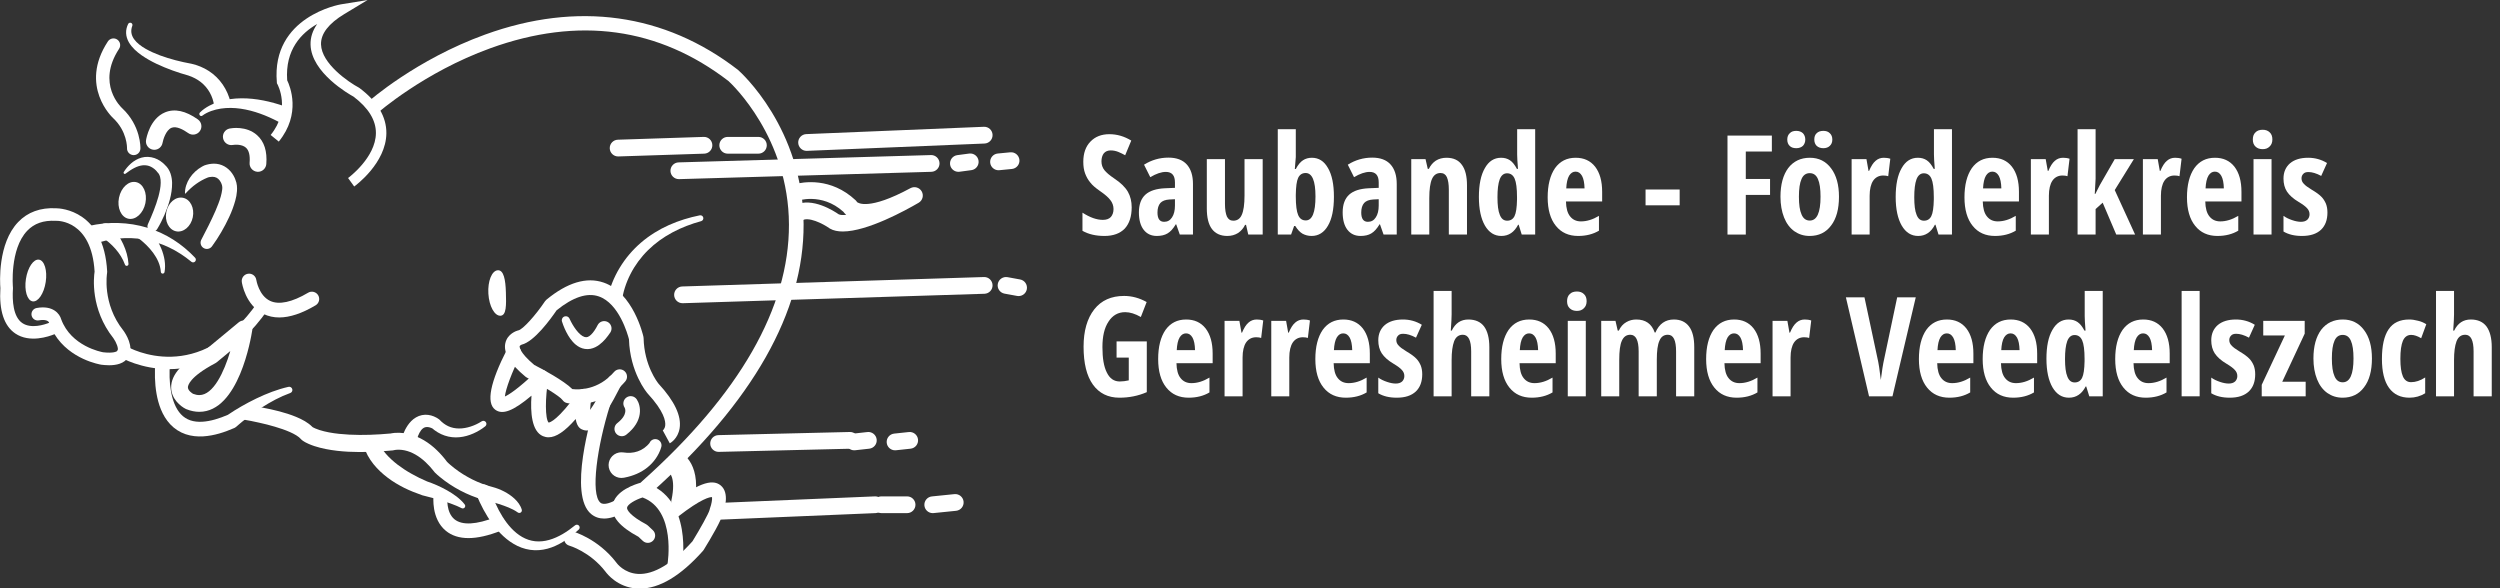 <?xml version="1.0" encoding="UTF-8" standalone="no"?>
<!DOCTYPE svg PUBLIC "-//W3C//DTD SVG 1.1//EN" "http://www.w3.org/Graphics/SVG/1.1/DTD/svg11.dtd">
<svg width="100%" height="100%" viewBox="0 0 850 200" version="1.1" xmlns="http://www.w3.org/2000/svg" xmlns:xlink="http://www.w3.org/1999/xlink" xml:space="preserve" xmlns:serif="http://www.serif.com/" style="fill-rule:evenodd;clip-rule:evenodd;stroke-linejoin:round;stroke-miterlimit:2;">
    <rect x="0" y="0" width="850" height="200" fill="#333333" stroke="none"/>
    <g transform="matrix(1.04,0,0,1.04,-31.639,-25.777)">
        <g transform="matrix(0.51,0,0,0.51,-44.742,-19.449)">
            <g transform="matrix(1.108,0,0,1.108,374.428,86.768)">
                <path d="M0,107.87L-3.536,102.961L-1.768,105.416L-3.542,102.961C-3.387,102.845 12.446,91.215 12.563,76.988C12.621,69.521 8.263,62.419 -0.376,55.885C-2.973,54.461 -24.815,42.04 -25.248,25.825C-25.358,21.642 -24.076,17.64 -21.402,13.858C-30.436,18.987 -40.052,28.661 -38.768,46.43C-37.118,49.818 -30.526,65.805 -43.632,81.891L-48.327,78.058C-36.444,63.467 -44.306,48.885 -44.391,48.735L-44.708,48.172L-44.753,47.524C-47.985,9.429 -8.1,2.552 -7.699,2.487L7.725,0L-5.66,8.069C-14.803,13.586 -19.362,19.505 -19.194,25.663C-18.902,36.768 -3.303,47.467 2.68,50.652L3.076,50.905C13.475,58.708 18.702,67.501 18.617,77.06C18.455,94.363 0.758,107.327 0,107.87" style="fill:white;fill-rule:nonzero;"/>
            </g>
            <g transform="matrix(1.108,0,0,1.108,275.533,156.832)">
                <path d="M0,1.838C1.658,0.155 3.425,-0.998 5.342,-2.06C7.246,-3.083 9.247,-3.898 11.294,-4.534C15.399,-5.801 19.68,-6.353 23.939,-6.392C32.501,-6.451 40.919,-4.554 48.942,-1.788L48.962,-1.775C51.363,-0.945 52.685,1.8 51.895,4.345C51.105,6.896 48.521,8.289 46.113,7.46C45.911,7.394 45.692,7.291 45.503,7.201C38.568,3.575 31.225,0.725 23.61,-0.377C19.808,-0.92 15.943,-1.01 12.148,-0.441C10.25,-0.156 8.374,0.297 6.559,0.952C4.772,1.599 2.933,2.487 1.502,3.575L1.412,3.646C0.92,4.028 0.22,3.905 -0.136,3.374C-0.46,2.888 -0.388,2.24 0,1.838" style="fill:white;fill-rule:nonzero;"/>
            </g>
            <g transform="matrix(1.108,0,0,1.108,233.09,111.84)">
                <path d="M0,66.233L-0.104,66.233C-1.774,66.175 -3.083,64.77 -3.024,63.105C-3.011,62.657 -2.875,52.972 -11.352,45.025C-11.501,44.889 -30.811,27.082 -14.24,1.788C-13.327,0.389 -11.443,0 -10.044,0.907C-8.651,1.833 -8.256,3.704 -9.169,5.103C-22.839,25.973 -7.901,39.98 -7.252,40.57C3.361,50.517 3.043,62.793 3.031,63.319C2.972,64.95 1.632,66.233 0,66.233" style="fill:white;fill-rule:nonzero;stroke:white;stroke-width:1.7px;"/>
            </g>
            <g transform="matrix(1.108,0,0,1.108,283.663,106.006)">
                <path d="M0,39.864C0.201,40.486 0.39,41.12 0.52,41.749C0.59,42.06 0.656,42.364 0.7,42.668C0.746,42.926 0.803,43.328 0.798,43.393C0.739,43.685 0.726,43.995 0.726,44.313C0.81,44.273 0.888,44.228 0.985,44.195C1.199,44.119 2.63,43.536 1.335,44.092C1.639,43.963 1.95,43.834 2.255,43.705C3.18,43.303 4.125,42.875 5.078,42.538C6.742,41.969 8.568,41.593 10.329,41.761C10.239,41.283 10.154,40.958 10.044,40.544C9.922,40.066 9.786,39.598 9.63,39.145C9.332,38.225 8.988,37.338 8.607,36.477C7.843,34.742 6.93,33.09 5.86,31.529C3.737,28.421 0.985,25.734 -2.136,23.707C-5.258,21.674 -8.696,20.302 -12.167,19.505C-14.007,19.084 -15.366,18.902 -16.921,18.546C-18.436,18.216 -19.957,17.847 -21.46,17.452C-27.488,15.846 -33.472,13.839 -38.755,10.834C-41.373,9.319 -43.833,7.518 -45.452,5.239C-46.248,4.112 -46.799,2.869 -46.979,1.561C-47.161,0.253 -46.96,-1.132 -46.448,-2.473C-46.216,-3.095 -46.48,-3.82 -47.089,-4.124C-47.745,-4.449 -48.54,-4.177 -48.858,-3.529C-49.641,-1.942 -50.127,-0.084 -50.036,1.807C-49.965,3.698 -49.33,5.537 -48.424,7.117C-46.571,10.27 -43.884,12.569 -41.145,14.532C-35.577,18.404 -29.483,21.052 -23.304,23.332C-21.757,23.888 -20.196,24.42 -18.624,24.925C-17.089,25.43 -15.302,25.87 -14.052,26.285C-11.325,27.192 -8.838,28.494 -6.721,30.17C-4.61,31.854 -2.874,33.913 -1.593,36.231C-0.951,37.39 -0.413,38.607 0,39.864" style="fill:white;fill-rule:nonzero;"/>
            </g>
            <g transform="matrix(1.108,0,0,1.108,246.3,156.2)">
                <path d="M0,23.972C-0.272,23.972 -0.538,23.947 -0.81,23.901C-3.438,23.454 -5.219,20.982 -4.785,18.352C-4.585,17.089 -2.512,5.944 6.204,2.305C11.734,0 18.132,1.373 25.203,6.399C27.392,7.953 27.903,10.976 26.356,13.158C24.802,15.334 21.784,15.851 19.601,14.298C16.733,12.278 12.737,10.095 9.947,11.241C6.722,12.576 5.084,18.106 4.767,19.945C4.358,22.295 2.313,23.972 0,23.972" style="fill:white;fill-rule:nonzero;"/>
            </g>
            <g transform="matrix(1.108,0,0,1.108,312.746,167.228)">
                <path d="M0,26.751C-0.136,26.751 -0.265,26.739 -0.395,26.732C-3.069,26.517 -5.058,24.174 -4.837,21.505C-4.494,17.309 -5.205,14.383 -6.948,12.808C-9.189,10.775 -13.196,10.97 -14.55,11.216C-17.18,11.695 -19.698,9.966 -20.191,7.35C-20.695,4.74 -18.999,2.215 -16.382,1.704C-15.418,1.509 -6.74,0 -0.518,5.55C3.627,9.254 5.42,14.881 4.818,22.29C4.61,24.821 2.493,26.751 0,26.751" style="fill:white;fill-rule:nonzero;"/>
            </g>
            <g transform="matrix(1.108,0,0,1.108,276.458,198.035)">
                <path d="M0,38.178C1.406,35.484 2.85,32.668 4.235,29.909C5.602,27.131 6.942,24.347 8.152,21.562C9.326,18.765 10.485,15.981 11.229,13.234C11.598,11.881 11.902,10.54 12.039,9.336C12.201,8.144 12.084,7.083 11.928,6.669L11.747,6.177C11.786,6.267 11.721,6.085 11.702,6.009L11.579,5.703C11.494,5.489 11.397,5.269 11.295,5.064C11.075,4.648 10.815,4.26 10.569,3.903C10.031,3.197 9.442,2.692 8.768,2.356C8.103,2.026 7.305,1.826 6.348,1.826C5.868,1.832 5.356,1.877 4.832,1.974L4.43,2.051L4.223,2.098L4.119,2.121C4.203,2.09 3.925,2.187 4.307,2.058C4.307,2.058 4.301,2.058 4.307,2.058L4.313,2.051L4.307,2.051L4.281,2.058C4.067,2.121 3.782,2.227 3.518,2.329C1.321,3.21 -0.92,4.454 -3.024,5.956C-5.155,7.465 -7.156,9.305 -9.234,11.563C-9.285,11.615 -9.376,11.621 -9.434,11.571C-9.467,11.538 -9.48,11.505 -9.48,11.462C-9.557,8.352 -8.483,5.229 -6.734,2.537C-4.947,-0.17 -2.532,-2.423 0.402,-4.074C0.777,-4.282 1.147,-4.476 1.607,-4.684L1.698,-4.722L1.756,-4.742L1.795,-4.768L2.015,-4.838L2.17,-4.89L2.48,-4.988L3.122,-5.182C3.983,-5.416 4.89,-5.596 5.848,-5.693C7.739,-5.881 9.856,-5.713 11.832,-4.923C13.807,-4.158 15.529,-2.85 16.837,-1.361C17.498,-0.611 18.054,0.187 18.54,1.016C18.78,1.436 19,1.857 19.207,2.297L19.499,2.977C19.602,3.243 19.667,3.392 19.809,3.832L19.628,3.333C20.71,5.879 20.71,8.1 20.606,10.063C20.47,12.029 20.107,13.818 19.641,15.527C18.696,18.933 17.51,22.086 16.087,25.104C14.7,28.129 13.165,31.029 11.508,33.853C9.844,36.689 8.103,39.383 6.126,42.089C4.935,43.709 2.656,44.059 1.03,42.867C-0.44,41.791 -0.861,39.817 -0.038,38.243L0,38.178Z" style="fill:white;fill-rule:nonzero;"/>
            </g>
            <g transform="matrix(1.108,0,0,1.108,242.231,192.315)">
                <path d="M0,34.346C1.146,31.802 2.338,29.108 3.354,26.439C4.403,23.779 5.317,21.079 6.068,18.397C6.768,15.709 7.343,13.009 7.369,10.497C7.415,7.971 6.923,5.769 5.634,4.507L5.317,4.189C5.31,4.176 5.303,4.158 5.303,4.138C5.303,4.112 5.135,3.904 5.026,3.775C4.909,3.632 4.773,3.484 4.637,3.334C4.365,3.051 4.066,2.771 3.756,2.519C3.134,1.993 2.448,1.574 1.749,1.211C0.35,0.484 -1.211,0.213 -2.875,0.33C-4.533,0.472 -6.294,1.056 -7.985,1.936C-9.7,2.803 -11.332,3.963 -12.977,5.187L-12.984,5.199C-13.294,5.433 -13.747,5.369 -13.981,5.051C-14.169,4.805 -14.169,4.487 -14.013,4.242C-12.886,2.428 -11.487,0.757 -9.818,-0.719C-8.14,-2.169 -6.119,-3.451 -3.723,-4.087C-1.353,-4.786 1.36,-4.651 3.776,-3.828C4.987,-3.426 6.107,-2.83 7.149,-2.13C7.667,-1.781 8.166,-1.406 8.644,-0.998C8.891,-0.797 9.118,-0.577 9.357,-0.355C9.61,-0.11 9.785,0.064 10.102,0.446L9.766,0.077C11.327,1.444 12.414,3.283 13.036,5.083C13.651,6.902 13.91,8.697 13.961,10.426C14.013,13.877 13.475,17.088 12.66,20.157C11.856,23.228 10.775,26.154 9.558,28.998C8.308,31.84 6.974,34.56 5.31,37.266C4.435,38.691 2.558,39.132 1.139,38.257C-0.175,37.448 -0.653,35.796 -0.032,34.43L0,34.346Z" style="fill:white;fill-rule:nonzero;"/>
            </g>
            <g transform="matrix(0.223,-1.086,-1.086,-0.223,265.894,216.319)">
                <path d="M-7.644,-6.236C-13.105,-6.232 -17.536,-2.738 -17.535,1.573C-17.532,5.883 -13.099,9.376 -7.644,9.371C-2.171,9.375 2.247,5.878 2.251,1.563C2.255,-2.74 -2.184,-6.241 -7.644,-6.236" style="fill:white;fill-rule:nonzero;"/>
            </g>
            <g transform="matrix(0.223,-1.085,-1.085,-0.223,235.527,207.253)">
                <path d="M-7.648,-6.238C-13.626,-6.232 -18.472,-2.741 -18.473,1.569C-18.473,5.873 -13.626,9.377 -7.648,9.371C-1.675,9.379 3.171,5.888 3.172,1.578C3.175,-2.734 -1.667,-6.229 -7.648,-6.238" style="fill:white;fill-rule:nonzero;"/>
            </g>
            <g transform="matrix(1.108,0,0,1.108,272.455,232.728)">
                <path d="M0,17.355C-3.729,13.418 -7.939,9.862 -12.614,6.904C-17.27,3.938 -22.385,1.58 -27.767,-0.052C-33.141,-1.677 -38.776,-2.578 -44.454,-2.74C-47.298,-2.83 -50.146,-2.732 -53.002,-2.448C-54.44,-2.306 -55.864,-2.11 -57.302,-1.866C-58.027,-1.743 -58.739,-1.6 -59.472,-1.444C-60.222,-1.275 -60.889,-1.121 -61.802,-0.847L-62.1,-0.757C-62.353,-0.68 -62.606,-0.575 -62.852,-0.46C-63.797,-0.008 -64.535,0.693 -65.066,1.521C-65.001,1.521 -64.924,1.495 -64.852,1.495C-61.622,1.495 -58.914,4.196 -58.914,7.427C-58.921,8.192 -58.934,9.001 -59.09,9.764C-58.752,9.681 -58.422,9.564 -58.105,9.409C-57.769,9.253 -57.159,9.02 -56.636,8.838C-56.084,8.645 -55.535,8.457 -54.951,8.288C-53.818,7.945 -52.646,7.634 -51.461,7.362C-49.085,6.832 -46.662,6.456 -44.215,6.222C-39.313,5.77 -34.326,5.938 -29.411,6.792C-24.503,7.647 -19.679,9.182 -15.088,11.371C-10.51,13.548 -6.171,16.37 -2.175,19.672C-1.567,20.185 -0.653,20.159 -0.065,19.608C0.577,18.998 0.603,17.989 0,17.355" style="fill:white;fill-rule:nonzero;"/>
            </g>
            <g transform="matrix(1.108,0,0,1.108,218.833,254.738)">
                <path d="M0,-20.822C0.867,-19.909 1.43,-19.157 2.079,-18.309C2.7,-17.473 3.282,-16.645 3.833,-15.777C4.934,-14.068 5.925,-12.28 6.773,-10.454C8.469,-6.795 9.61,-2.865 9.856,1.072C9.887,1.65 9.448,2.148 8.864,2.188C8.392,2.214 7.971,1.922 7.822,1.494L7.816,1.48C6.578,-1.94 4.629,-4.97 2.317,-7.625C1.158,-8.952 -0.098,-10.182 -1.419,-11.328C-2.067,-11.898 -2.752,-12.442 -3.426,-12.959C-4.094,-13.446 -4.864,-14.002 -5.427,-14.314C-7.525,-15.44 -8.303,-18.063 -7.169,-20.16C-6.029,-22.259 -3.414,-23.036 -1.315,-21.903C-0.908,-21.683 -0.552,-21.404 -0.24,-21.088L0,-20.822Z" style="fill:white;fill-rule:nonzero;"/>
            </g>
            <g transform="matrix(1.108,0,0,1.108,252.88,241.246)">
                <path d="M0,11.021C-0.369,8.716 -1.048,6.462 -1.923,4.312C-2.804,2.148 -3.865,0.077 -5.077,-1.905C-5.679,-2.902 -6.326,-3.874 -6.994,-4.832C-7.679,-5.785 -8.314,-6.652 -9.195,-7.655C-10.018,-7.151 -11.047,-6.84 -12.264,-6.84C-13.689,-6.84 -14.842,-7.254 -15.736,-7.921C-15.885,-7.759 -16.039,-7.589 -16.164,-7.403C-17.478,-5.427 -16.94,-2.767 -14.965,-1.451C-14.297,-1.011 -13.463,-0.332 -12.731,0.298C-11.98,0.945 -11.234,1.619 -10.529,2.318C-9.104,3.729 -7.771,5.237 -6.586,6.85C-4.247,10.07 -2.434,13.759 -2.169,17.82L-2.169,17.839C-2.144,18.318 -1.787,18.74 -1.295,18.83C-0.7,18.942 -0.136,18.552 -0.026,17.962C0.396,15.702 0.356,13.331 0,11.021" style="fill:white;fill-rule:nonzero;"/>
            </g>
            <g transform="matrix(1.108,0,0,1.108,326.359,261.824)">
                <path d="M0,25.639C-3.252,25.639 -6.236,24.977 -8.969,23.675C-19.596,18.598 -21.564,5.688 -21.636,5.143C-21.972,2.824 -20.366,0.679 -18.041,0.344C-15.729,0 -13.586,1.613 -13.249,3.917C-13.223,4.093 -11.773,12.98 -5.271,16.048C-0.15,18.47 7.459,16.837 16.732,11.326C18.746,10.127 21.35,10.794 22.547,12.804C23.738,14.816 23.079,17.42 21.064,18.611C13.196,23.295 6.138,25.639 0,25.639" style="fill:white;fill-rule:nonzero;"/>
            </g>
            <g transform="matrix(1.108,0,0,1.108,598.212,280.906)">
                <path d="M0,-49.312C-0.181,-50.245 -1.087,-50.853 -2.033,-50.667C-8.107,-49.436 -14.116,-47.622 -19.874,-45.045C-25.617,-42.468 -31.089,-39.121 -35.952,-34.949C-40.821,-30.792 -45.063,-25.813 -48.41,-20.256C-50.089,-17.478 -51.545,-14.55 -52.744,-11.508C-53.345,-9.987 -53.883,-8.44 -54.348,-6.851C-54.595,-6.056 -54.802,-5.246 -54.997,-4.431C-55.068,-4.099 -55.139,-3.781 -55.21,-3.46C-52.244,-4.087 -49.013,-2.286 -48.256,0.738C-48.185,1.009 -48.108,1.269 -48.035,1.541C-47.491,0.874 -47.128,0.038 -47.077,-0.895C-47.051,-1.381 -46.948,-2.119 -46.844,-2.766C-46.726,-3.44 -46.598,-4.119 -46.449,-4.792C-46.152,-6.153 -45.788,-7.513 -45.354,-8.86C-44.499,-11.548 -43.411,-14.189 -42.11,-16.728C-39.513,-21.809 -36.056,-26.492 -31.93,-30.546C-27.806,-34.614 -23.001,-38.045 -17.801,-40.816C-12.602,-43.602 -7.006,-45.725 -1.23,-47.305C-0.362,-47.551 0.182,-48.424 0,-49.312" style="fill:white;fill-rule:nonzero;"/>
            </g>
            <g transform="matrix(1.108,0,0,1.108,217.346,219.718)">
                <path d="M0,91.293C-1.826,91.293 -3.412,91.105 -4.371,91.001C-4.423,90.995 -4.475,90.989 -4.519,90.981C-5.342,90.854 -22.593,87.977 -31.607,73.317C-34.903,74.676 -45.97,78.544 -54.285,72.929C-60.818,68.512 -63.726,59.668 -62.923,46.652C-63.169,43.62 -64.574,20.903 -52.628,8.437C-47.123,2.681 -39.734,0 -30.688,0.466C-27.852,0.505 -3.018,1.813 -1.139,37.125C-1.127,37.408 -1.139,37.702 -1.197,37.992C-1.223,38.154 -4.203,55.62 8.218,71.2C8.25,71.23 8.283,71.277 8.315,71.33C9.39,72.813 14.608,80.55 11.164,86.462C8.813,90.484 3.872,91.293 0,91.293M-3.458,83.788C2.286,84.435 4.494,83.464 4.889,82.797C5.568,81.639 4.151,78.018 2.474,75.656C-10.963,58.735 -8.91,40.356 -8.419,37.125C-10.173,7.317 -29.827,7.706 -30.675,7.732C-30.785,7.739 -30.889,7.739 -30.998,7.732C-37.979,7.37 -43.328,9.234 -47.375,13.464C-57.645,24.181 -55.683,46.043 -55.658,46.263C-55.638,46.456 -55.638,46.652 -55.651,46.844C-56.117,53.986 -55.554,63.274 -50.231,66.887C-45.147,70.345 -37.416,67.799 -34.735,66.745C-34.741,66.711 -34.754,66.673 -34.767,66.621C-35.163,65.578 -36.93,64.652 -40.661,65.326C-42.635,65.688 -44.526,64.381 -44.889,62.398C-45.245,60.432 -43.937,58.532 -41.954,58.171C-32.488,56.448 -28.583,61.544 -27.734,64.725C-21.972,80.285 -4.611,83.588 -3.458,83.788" style="fill:white;fill-rule:nonzero;"/>
            </g>
            <g transform="matrix(1.108,0,0,1.108,255.75,289.285)">
                <path d="M0,30.76C-16.151,30.76 -27.547,24.226 -28.026,23.94C-29.763,22.937 -30.35,20.71 -29.335,18.973C-28.331,17.246 -26.109,16.657 -24.38,17.661C-22.683,18.646 17.568,41.055 51.474,-8.222C52.607,-9.876 54.874,-10.295 56.519,-9.162C58.176,-8.021 58.597,-5.756 57.458,-4.103C37.805,24.46 15.658,30.624 0.543,30.754C0.363,30.754 0.182,30.76 0,30.76" style="fill:white;fill-rule:nonzero;"/>
            </g>
            <g transform="matrix(1.108,0,0,1.108,275.152,291.761)">
                <path d="M0,53.217C-2.447,53.217 -4.954,52.712 -7.459,51.7C-7.569,51.658 -7.68,51.61 -7.784,51.564C-10.898,50.04 -16.194,45.72 -16.292,39.211C-16.421,31.555 -9.654,24.2 4.352,16.707L22.749,1.477C24.29,0.202 26.473,0 28.228,0.999C29.976,1.981 30.928,3.951 30.63,5.938C29.886,10.783 22.742,53.217 0,53.217M-3.619,42.798C-2.35,43.284 -1.132,43.53 0,43.53C8.082,43.53 14.306,30.288 17.938,18.042L10.16,24.492C9.901,24.712 9.623,24.892 9.331,25.049C-5.917,33.102 -6.624,38.129 -6.605,39.062C-6.578,40.947 -4.13,42.5 -3.619,42.798" style="fill:white;fill-rule:nonzero;"/>
            </g>
            <g transform="matrix(1.108,0,0,1.108,334.768,347.467)">
                <path d="M0,-10.104C-0.227,-11.107 -1.217,-11.741 -2.222,-11.515C-8.696,-10.05 -14.862,-7.624 -20.793,-4.787C-23.753,-3.362 -26.661,-1.815 -29.517,-0.183C-32.157,1.353 -34.689,2.894 -37.294,4.675C-42.182,6.779 -47.265,8.404 -52.116,8.676C-54.57,8.82 -56.934,8.566 -59.018,7.86C-61.11,7.141 -62.931,5.97 -64.458,4.337C-67.534,1.061 -69.328,-3.894 -70.221,-9.052C-70.675,-11.645 -70.922,-14.323 -71.005,-17.018C-71.083,-19.686 -71.005,-22.504 -70.746,-25.016L-70.74,-25.114L-70.74,-25.12C-70.649,-25.941 -70.818,-26.733 -71.167,-27.424C-72.093,-26.603 -73.356,-26.086 -74.955,-26.086C-76.554,-26.086 -77.804,-26.603 -78.744,-27.418C-78.963,-26.985 -79.112,-26.505 -79.171,-25.987C-79.501,-22.775 -79.559,-19.836 -79.475,-16.759C-79.384,-13.715 -79.112,-10.659 -78.574,-7.591C-78.037,-4.527 -77.248,-1.444 -76.005,1.581C-74.761,4.591 -73.051,7.569 -70.642,10.141C-68.259,12.711 -65.112,14.756 -61.757,15.885C-58.397,17.031 -54.926,17.32 -51.656,17.148C-45.082,16.747 -39.164,14.72 -33.634,12.329L-33.628,12.329L-33.214,12.122C-33.025,12.026 -32.845,11.908 -32.677,11.754C-30.48,9.783 -27.981,7.777 -25.501,5.912C-23.015,4.027 -20.451,2.232 -17.821,0.537C-12.57,-2.831 -7.046,-5.843 -1.198,-7.941L-1.185,-7.947C-0.318,-8.265 0.207,-9.176 0,-10.104M-37.028,4.565L-37.034,4.565L-37.028,4.565Z" style="fill:white;fill-rule:nonzero;"/>
            </g>
            <g transform="matrix(1.108,0,0,1.108,620.536,359.442)">
                <path d="M0,-205.619C-0.065,-205.677 -0.136,-205.743 -0.207,-205.794C-42.519,-238.418 -93.054,-245.457 -146.354,-226.14C-186.296,-211.661 -213.304,-187.902 -214.432,-186.899C-215.059,-186.341 -215.475,-185.641 -215.681,-184.891C-215.553,-184.832 -215.403,-184.8 -215.273,-184.722C-213.078,-183.583 -211.335,-181.86 -209.893,-179.879C-209.505,-180.047 -209.127,-180.261 -208.804,-180.553C-208.539,-180.799 -181.892,-204.24 -143.466,-218.169C-92.368,-236.696 -45.957,-230.298 -5.511,-199.177C-3.568,-197.402 29.277,-166.545 29.406,-116.173C29.529,-68.122 0.901,-18.125 -55.69,32.43C-57.437,33.991 -57.593,36.671 -56.026,38.42C-55.191,39.359 -54.033,39.838 -52.859,39.838C-51.855,39.838 -50.846,39.473 -50.043,38.75C8.495,-13.54 38.076,-65.734 37.882,-116.354C37.674,-171.848 1.535,-204.266 0,-205.619" style="fill:white;fill-rule:nonzero;"/>
            </g>
            <g transform="matrix(1.108,0,0,1.108,481.86,348.601)">
                <path d="M0,58.537C-0.732,56.005 -2.389,53.876 -4.201,52.179C-6.042,50.462 -8.099,49.11 -10.237,47.996C-12.407,46.883 -14.55,46.027 -17.044,45.373C-19.031,44.862 -20.993,44.246 -22.923,43.521C-26.769,42.078 -30.473,40.225 -33.977,38.031C-35.719,36.929 -37.414,35.758 -39.027,34.501C-39.837,33.873 -40.634,33.224 -41.391,32.558L-42.512,31.561C-42.765,31.315 -43.062,31.031 -43.281,30.804C-45.017,28.467 -46.954,26.232 -49.111,24.154C-51.338,21.997 -53.825,20.029 -56.609,18.378C-59.38,16.732 -62.45,15.43 -65.747,14.686C-67.391,14.316 -69.087,14.088 -70.823,14.039C-71.691,14.012 -72.565,14.024 -73.471,14.096C-73.918,14.134 -74.378,14.194 -74.851,14.264L-75.575,14.388L-75.88,14.452C-83.897,15.18 -91.92,15.527 -99.795,15.114C-103.777,14.904 -107.733,14.536 -111.516,13.816C-113.413,13.454 -115.258,13.013 -117,12.458C-117.862,12.179 -118.697,11.882 -119.468,11.54C-119.848,11.376 -120.218,11.202 -120.542,11.032L-120.99,10.787L-121.08,10.722C-122.531,9.253 -124.02,8.216 -125.483,7.334C-127.153,6.353 -128.804,5.574 -130.463,4.882C-133.759,3.523 -137.035,2.492 -140.331,1.63C-143.621,0.771 -146.898,0.057 -150.194,-0.558C-153.314,-1.108 -156.379,-1.581 -159.576,-1.969C-159.402,0.853 -160.969,3.807 -164.291,4.305C-163.67,5.354 -162.626,6.137 -161.338,6.343L-161.273,6.359C-158.229,6.857 -155.044,7.491 -151.968,8.19C-148.873,8.87 -145.797,9.641 -142.812,10.535C-139.826,11.428 -136.88,12.405 -134.193,13.597C-132.846,14.194 -131.551,14.842 -130.429,15.541C-129.316,16.233 -128.352,17.004 -127.833,17.638C-127.671,17.834 -127.478,18.034 -127.271,18.196L-127.232,18.222C-126.953,18.448 -126.934,18.459 -126.804,18.551L-126.532,18.739L-126.034,19.063C-125.717,19.263 -125.425,19.427 -125.121,19.595C-124.525,19.912 -123.955,20.184 -123.391,20.436C-122.245,20.941 -121.132,21.361 -120.024,21.731C-117.79,22.463 -115.595,23.007 -113.386,23.446C-109.003,24.314 -104.644,24.781 -100.305,25.007C-91.648,25.435 -83.1,25.027 -74.638,24.238L-73.685,24.049C-73.705,24.056 -73.711,24.062 -73.724,24.062L-73.614,24.036L-73.297,23.978C-73.083,23.94 -72.843,23.914 -72.597,23.882C-72.105,23.842 -71.586,23.816 -71.063,23.824C-70.001,23.842 -68.906,23.972 -67.832,24.192C-65.654,24.651 -63.505,25.507 -61.459,26.684C-57.347,29.034 -53.714,32.616 -50.568,36.678L-50.47,36.814C-50.393,36.915 -50.302,37.021 -50.198,37.117C-49.629,37.687 -49.241,38.031 -48.754,38.458C-48.301,38.866 -47.842,39.254 -47.375,39.637C-46.455,40.407 -45.516,41.133 -44.558,41.83C-42.654,43.237 -40.68,44.53 -38.652,45.736C-34.598,48.132 -30.312,50.132 -25.844,51.673C-23.623,52.445 -21.343,53.099 -19.044,53.629C-17.238,54.018 -15.205,54.658 -13.3,55.235C-11.371,55.851 -9.48,56.504 -7.647,57.268C-5.827,58.039 -4.079,58.875 -2.409,60.074L-2.286,60.164C-1.93,60.416 -1.47,60.506 -1.022,60.376C-0.233,60.15 0.22,59.335 0,58.537" style="fill:white;fill-rule:nonzero;"/>
            </g>
            <g transform="matrix(1.108,0,0,1.108,458.453,364.5)">
                <path d="M0,-4.059C-2.188,-2.316 -4.429,-1.009 -6.921,0.104C-9.396,1.194 -12.07,1.983 -14.887,2.255C-17.703,2.54 -20.675,2.255 -23.462,1.303C-26.265,0.37 -28.809,-1.211 -30.96,-3.102L-30.623,-2.816C-30.597,-2.79 -30.784,-2.9 -30.888,-2.938L-31.277,-3.114C-31.542,-3.231 -31.814,-3.328 -32.087,-3.397C-32.63,-3.556 -33.174,-3.634 -33.654,-3.64C-34.643,-3.64 -35.376,-3.368 -36.082,-2.83C-36.794,-2.292 -37.488,-1.405 -38.076,-0.303C-38.679,0.798 -39.137,2.105 -39.572,3.472C-40.297,5.694 -42.687,6.924 -44.915,6.198C-47.141,5.472 -48.365,3.084 -47.641,0.856C-47.627,0.803 -47.602,0.726 -47.582,0.674C-46.915,-1.093 -46.042,-2.842 -44.889,-4.565C-43.715,-6.262 -42.214,-7.977 -40.09,-9.206C-38.011,-10.463 -35.343,-10.983 -33.018,-10.651C-31.853,-10.509 -30.759,-10.191 -29.748,-9.783C-29.25,-9.577 -28.751,-9.336 -28.278,-9.076C-28.045,-8.956 -27.806,-8.814 -27.58,-8.662C-27.314,-8.502 -27.152,-8.39 -26.788,-8.125L-26.659,-8.029C-26.576,-7.977 -26.504,-7.905 -26.44,-7.835C-24.976,-6.268 -23.28,-4.972 -21.376,-4.099C-19.471,-3.231 -17.36,-2.79 -15.152,-2.79C-12.957,-2.778 -10.685,-3.191 -8.469,-3.911C-6.274,-4.615 -4.04,-5.672 -2.162,-6.883L-2.064,-6.941C-1.237,-7.473 -0.142,-7.233 0.389,-6.409C0.881,-5.638 0.701,-4.615 0,-4.059" style="fill:white;fill-rule:nonzero;"/>
            </g>
            <g transform="matrix(1.108,0,0,1.108,389.654,408.623)">
                <path d="M0,-34.948C-0.006,-35.034 0.064,-34.82 0.117,-34.716L0.305,-34.3C0.441,-34.01 0.596,-33.705 0.764,-33.409C1.081,-32.791 1.451,-32.169 1.852,-31.554C2.654,-30.337 3.562,-29.134 4.571,-27.992C6.559,-25.688 8.903,-23.589 11.411,-21.646C13.961,-19.744 16.642,-17.943 19.517,-16.37C22.353,-14.757 25.333,-13.288 28.401,-11.993L28.02,-12.123C30.176,-11.397 32.119,-10.646 34.106,-9.772C36.068,-8.863 38.037,-7.963 39.916,-6.87C41.806,-5.815 43.651,-4.622 45.412,-3.303C47.149,-1.937 48.852,-0.46 50.211,1.361C50.691,1.996 50.561,2.882 49.933,3.355C49.479,3.691 48.898,3.731 48.43,3.497L48.378,3.465C46.605,2.57 44.805,1.794 42.932,1.121C41.075,0.415 39.176,-0.195 37.267,-0.796C35.345,-1.36 33.446,-1.967 31.497,-2.465C29.587,-2.985 27.586,-3.528 25.76,-3.942L25.636,-3.982L25.371,-4.078C21.952,-5.271 18.545,-6.611 15.23,-8.249C11.947,-9.926 8.696,-11.799 5.692,-14.097C2.668,-16.364 -0.162,-18.987 -2.616,-22.036C-3.82,-23.583 -4.955,-25.208 -5.92,-26.983C-6.398,-27.879 -6.846,-28.796 -7.246,-29.763C-7.44,-30.253 -7.615,-30.753 -7.784,-31.276L-8.03,-32.092C-8.107,-32.398 -8.173,-32.611 -8.277,-33.115C-8.786,-35.401 -7.337,-37.662 -5.052,-38.172C-2.765,-38.679 -0.498,-37.233 0,-34.948" style="fill:white;fill-rule:nonzero;"/>
            </g>
            <g transform="matrix(1.108,0,0,1.108,447.675,400.165)">
                <path d="M0,28.427C-5.317,28.427 -9.701,27.01 -13.105,24.198C-21.595,17.187 -20.262,4.533 -20.197,3.995C-19.931,1.671 -17.924,0 -15.716,0.289C-13.506,0.561 -11.927,2.666 -12.187,4.979C-12.206,5.147 -13.002,13.541 -8.094,17.548C-3.691,21.15 4.572,20.702 15.814,16.277C17.906,15.449 20.222,16.571 21.007,18.757C21.79,20.954 20.735,23.389 18.651,24.218C11.533,27.016 5.305,28.427 0,28.427" style="fill:white;fill-rule:nonzero;"/>
            </g>
            <g transform="matrix(1.108,0,0,1.108,461.725,435.512)">
                <path d="M0,-31.408C0.745,-28.849 1.827,-26.057 2.987,-23.475C4.158,-20.859 5.492,-18.306 6.994,-15.912C10.001,-11.121 13.748,-6.774 18.405,-4.114C20.73,-2.792 23.262,-1.923 25.91,-1.645C28.551,-1.361 31.305,-1.651 33.986,-2.411C39.379,-3.926 44.431,-7.138 49.002,-10.855L49.009,-10.861C49.701,-11.423 50.73,-11.321 51.295,-10.627C51.831,-9.962 51.76,-8.995 51.145,-8.421C46.644,-4.197 41.542,-0.326 35.377,1.928C32.314,3.03 28.966,3.671 25.567,3.547C22.167,3.444 18.774,2.55 15.717,1.093C9.579,-1.865 4.864,-6.724 1.069,-11.87C-0.827,-14.467 -2.517,-17.187 -4.026,-19.999C-5.548,-22.835 -6.876,-25.62 -8.061,-28.792C-8.89,-30.988 -7.776,-33.434 -5.58,-34.256C-3.386,-35.079 -0.937,-33.966 -0.122,-31.77C-0.084,-31.68 -0.051,-31.576 -0.018,-31.48L0,-31.408Z" style="fill:white;fill-rule:nonzero;"/>
            </g>
            <g transform="matrix(1.108,0,0,1.108,557.485,393.219)">
                <path d="M0,63.932C-0.584,63.932 -1.161,63.912 -1.737,63.88C-12.908,63.131 -18.975,55.294 -19.79,54.161C-28.765,42.506 -40.699,39.081 -40.823,39.047C-42.96,38.459 -44.236,36.139 -43.679,33.874C-43.115,31.607 -40.933,30.246 -38.797,30.85C-38.2,31.01 -24.156,35.039 -13.541,48.87C-13.496,48.928 -13.457,48.994 -13.417,49.052C-13.256,49.266 -9.105,54.956 -1.076,55.422C8.075,55.967 18.979,49.414 30.512,36.528C34.922,29.345 39.863,20.495 40.375,18.428C40.421,18.09 40.504,17.754 40.633,17.438C41.502,15.152 42.025,12.18 41.804,10.983C40.678,10.911 35.873,11.578 21.932,22.449C20.158,23.849 17.652,23.447 16.343,21.556C15.029,19.673 15.405,17.017 17.191,15.626C32.849,3.404 41.722,0 46.831,4.229C52.018,8.495 49.117,17.723 48.172,20.299C47.161,24.47 41.637,33.988 37.014,41.481C36.884,41.697 36.742,41.889 36.573,42.076C23.667,56.589 11.377,63.932 0,63.932" style="fill:white;fill-rule:nonzero;"/>
            </g>
            <g transform="matrix(1.108,0,0,1.108,579.901,395.923)">
                <path d="M0,52.278C-0.247,52.278 -0.492,52.258 -0.739,52.212C-3.043,51.81 -4.585,49.616 -4.184,47.311C-4.124,46.991 0.971,16.052 -18.61,8.755C-22.884,10.122 -27.378,12.756 -27.592,14.687C-27.742,16.002 -25.578,19.492 -16.539,24.276C-16.209,24.446 -15.892,24.666 -15.62,24.924L-12.666,27.69C-10.957,29.283 -10.872,31.963 -12.472,33.674C-14.066,35.389 -16.746,35.481 -18.456,33.88L-21.001,31.496C-31.808,25.693 -36.723,19.873 -36.01,13.723C-34.981,4.695 -22.16,0.88 -19.589,0.206C-18.824,0 -18.021,0.024 -17.264,0.26C10.814,8.957 4.455,47.156 4.164,48.768C3.807,50.827 2.02,52.278 0,52.278" style="fill:white;fill-rule:nonzero;"/>
            </g>
            <g transform="matrix(1.108,0,0,1.108,580.259,375.786)">
                <path d="M0,34.903C0.396,34.46 0.836,34.058 1.372,33.752C1.496,33.686 1.593,33.642 1.664,33.604C1.723,33.558 1.781,33.5 1.865,33.428C2.409,33.013 2.954,32.587 3.498,32.173C4.106,31.765 4.727,31.396 5.382,31.064C6.217,30.638 7.072,30.248 7.881,29.776C8.199,29.603 8.509,29.415 8.807,29.219C8.859,29.173 8.899,29.141 8.956,29.083C9.701,28.424 10.562,27.962 11.455,27.684C14.823,5.972 2.985,0.572 1.561,0L-3.341,12.396C-3.341,12.396 -3.523,12.352 -3.788,12.188C-3.744,12.216 0.641,15.096 -2.214,28.415C-2.746,30.91 -1.813,33.364 0,34.903" style="fill:white;fill-rule:nonzero;"/>
            </g>
            <g transform="matrix(1.108,0,0,1.108,576.722,264.121)">
                <path d="M0,96.383L-4.041,88.93L-4.163,88.995C-4.035,88.916 -2.895,88.12 -2.643,86.137C-2.325,83.645 -3.232,77.921 -12.802,67.561C-12.841,67.521 -12.88,67.476 -12.912,67.424C-13.34,66.944 -23.027,55.348 -23.61,36.174C-24.323,33.376 -29.329,15.408 -41.095,11.379C-47.822,9.08 -56.021,11.798 -65.481,19.433C-68.81,24.336 -78.418,37.617 -85.718,39.306C-85.997,39.424 -86.766,39.826 -86.857,40.266C-86.877,40.387 -87.349,43.511 -78.4,51.029C-73.776,53.419 -61.298,60.089 -56.376,65.003C-52.659,65.437 -41.353,65.733 -32.19,55.056C-30.662,53.283 -27.988,53.075 -26.214,54.596C-24.432,56.125 -24.225,58.797 -25.754,60.58C-40.077,77.268 -58.703,73.252 -59.492,73.07C-60.521,72.844 -61.421,72.243 -62.029,71.367C-63.642,69.051 -74.016,62.813 -82.694,58.358C-82.973,58.216 -83.225,58.046 -83.463,57.846C-92.497,50.349 -96.324,44.021 -95.146,38.485C-93.967,32.969 -88.573,31.295 -87.958,31.129C-87.841,31.089 -87.717,31.058 -87.595,31.04C-85.128,30.578 -77.773,22.541 -72.17,14.181C-71.931,13.839 -71.653,13.535 -71.335,13.269C-59.239,3.322 -48.128,0 -38.315,3.368C-21.142,9.266 -15.483,33.64 -15.25,34.679C-15.186,34.951 -15.153,35.235 -15.14,35.513C-14.79,51.398 -7.123,61.124 -6.502,61.887C2.764,71.931 6.864,80.635 5.692,87.738C4.714,93.671 0.486,96.123 0,96.383" style="fill:white;fill-rule:nonzero;"/>
            </g>
            <g transform="matrix(1.108,0,0,1.108,499.002,307.291)">
                <path d="M0,53.942C-1.119,53.942 -2.189,53.712 -3.23,53.274C-9.763,50.515 -10.548,39.486 -9.862,29.85C-20.501,38.814 -26.691,41.081 -30.855,37.959C-36.152,33.987 -33.815,22.189 -23.92,2.899C-22.851,0.821 -20.294,0 -18.209,1.061C-16.13,2.136 -15.307,4.682 -16.376,6.773C-21.129,16.045 -24.845,26.07 -25.247,30.336C-23.001,29.326 -17.833,26.129 -7.148,15.993C-5.821,14.738 -3.832,14.472 -2.226,15.34C-0.608,16.209 0.266,18.014 -0.057,19.814C-2.052,31.101 -1.988,43.373 0.059,45.424C0.843,45.34 5.427,44.105 17.252,27.676C18.405,26.07 20.516,25.479 22.336,26.244C24.161,27.008 25.211,28.938 24.867,30.885C24.439,33.308 24.154,35.924 24.044,38.109C26.156,35.148 29.465,29.76 34.463,19.969C35.526,17.878 38.078,17.048 40.162,18.118C42.255,19.181 43.083,21.737 42.007,23.814C29.781,47.782 25.023,51.324 20.075,49.667C18.902,49.265 16.507,48.468 15.724,43.359C9.397,50.566 4.358,53.942 0,53.942" style="fill:white;fill-rule:nonzero;"/>
            </g>
            <g transform="matrix(1.108,0,0,1.108,534.58,340.112)">
                <path d="M0,71.327C-2.855,71.327 -5.343,70.459 -7.453,68.711C-20.864,57.646 -7.505,12.425 -4.689,3.477C-3.99,1.237 -1.607,0 0.615,0.699C2.855,1.403 4.099,3.775 3.4,6.016C-3.88,29.184 -8.03,57.236 -2.054,62.177C0.012,63.882 4.532,61.867 7.044,60.508C9.11,59.399 11.674,60.172 12.789,62.229C13.902,64.289 13.132,66.86 11.073,67.973C6.935,70.21 3.231,71.327 0,71.327" style="fill:white;fill-rule:nonzero;"/>
            </g>
            <g transform="matrix(1.108,0,0,1.108,512.486,308.896)">
                <path d="M0,-16.097C1.016,-13.862 2.35,-11.564 3.821,-9.641C5.271,-7.724 7.077,-6.047 8.612,-5.574C9.364,-5.336 9.913,-5.374 10.497,-5.574C11.08,-5.776 11.76,-6.23 12.452,-6.895C13.852,-8.236 15.153,-10.269 16.247,-12.426C17.321,-14.518 19.88,-15.339 21.972,-14.27C24.056,-13.201 24.885,-10.653 23.817,-8.552C23.739,-8.404 23.648,-8.256 23.558,-8.112L23.533,-8.08C21.856,-5.62 19.985,-3.151 17.193,-1.049C15.802,-0.02 14.072,0.932 12.005,1.316C9.94,1.711 7.667,1.316 5.965,0.448C4.229,-0.413 2.934,-1.578 1.853,-2.778C0.771,-3.975 -0.09,-5.238 -0.855,-6.519C-2.37,-9.103 -3.478,-11.676 -4.39,-14.498C-4.786,-15.721 -4.113,-17.036 -2.889,-17.436C-1.742,-17.808 -0.525,-17.258 -0.039,-16.189L0,-16.097Z" style="fill:white;fill-rule:nonzero;"/>
            </g>
            <g transform="matrix(1.108,0,0,1.108,545.961,340.016)">
                <path d="M0,23.781C-1.256,23.781 -2.507,23.217 -3.342,22.154C-4.786,20.303 -4.456,17.641 -2.609,16.198C4.053,10.999 1.651,7.229 1.619,7.184C0.323,5.235 0.848,2.605 2.791,1.312C4.74,0 7.369,0.52 8.67,2.475C11.054,6.03 12.846,14.876 2.609,22.882C1.839,23.489 0.918,23.781 0,23.781" style="fill:white;fill-rule:nonzero;"/>
            </g>
            <g transform="matrix(1.108,0,0,1.108,571.155,387.831)">
                <path d="M0,-12.772L-0.325,-11.787L-0.643,-10.959C-0.862,-10.422 -1.108,-9.896 -1.354,-9.386C-1.873,-8.355 -2.463,-7.365 -3.128,-6.42C-4.443,-4.529 -6.068,-2.786 -7.934,-1.298C-11.657,1.714 -16.287,3.605 -20.898,4.506L-21.526,4.635C-25.552,5.412 -29.452,2.79 -30.236,-1.24C-31.019,-5.259 -28.389,-9.165 -24.369,-9.942C-23.526,-10.11 -22.652,-10.11 -21.843,-10C-19.027,-9.572 -16.242,-9.676 -13.599,-10.582C-12.272,-11.023 -10.983,-11.679 -9.785,-12.532C-9.19,-12.954 -8.613,-13.434 -8.082,-13.95C-7.81,-14.209 -7.557,-14.469 -7.312,-14.741L-6.976,-15.148C-6.872,-15.258 -6.742,-15.446 -6.71,-15.432C-5.972,-17.285 -3.881,-18.184 -2.028,-17.453C-0.176,-16.713 0.732,-14.623 0,-12.772" style="fill:white;fill-rule:nonzero;"/>
            </g>
            <g transform="matrix(1.108,0,0,1.108,738.231,225.954)">
                <path d="M0,-14.901C-1.302,-17.206 -4.209,-18.035 -6.534,-16.785C-30.688,-3.716 -36.904,-8.295 -37.417,-8.735C-37.648,-9.137 -37.94,-9.494 -38.271,-9.81C-52.595,-23.177 -68.538,-20.45 -73.874,-19.018C-73.355,-18.183 -73.051,-17.16 -73.051,-15.937L-73.051,-9.176C-72.798,-9.229 -72.545,-9.279 -72.294,-9.377C-72.15,-9.429 -58.008,-14.551 -45.323,-3.122C-44.954,-2.603 -44.429,-1.982 -43.697,-1.354C-45.614,-1.12 -47.129,-1.218 -48.088,-1.697C-50.561,-3.425 -63.389,-11.805 -73.051,-7.039L-73.051,3.199C-71.807,3.322 -70.519,2.971 -69.476,2.118C-65.999,-0.764 -57.037,3.827 -53.487,6.353C-53.359,6.443 -53.229,6.533 -53.087,6.611C-51.067,7.777 -48.535,8.276 -45.671,8.276C-31.503,8.276 -9.273,-3.97 -1.781,-8.34C0.506,-9.674 1.296,-12.596 0,-14.901" style="fill:white;fill-rule:nonzero;"/>
            </g>
            <g transform="matrix(1.108,0,0,1.108,543.607,174.39)">
                <path d="M0,11.403C-2.603,11.403 -4.753,9.331 -4.838,6.715C-4.921,4.035 -2.823,1.794 -0.148,1.716L49.513,0.098C52.212,0 54.428,2.104 54.511,4.787C54.601,7.461 52.504,9.695 49.822,9.785L0.155,11.397C0.11,11.403 0.053,11.403 0,11.403" style="fill:white;fill-rule:nonzero;"/>
            </g>
            <g transform="matrix(1.108,0,0,1.108,633.545,174.497)">
                <path d="M0,9.688L-17.768,9.688C-20.443,9.688 -22.606,7.524 -22.606,4.844C-22.606,2.169 -20.443,0 -17.768,0L0,0C2.674,0 4.837,2.169 4.837,4.844C4.837,7.524 2.674,9.688 0,9.688" style="fill:white;fill-rule:nonzero;"/>
            </g>
            <g transform="matrix(1.108,0,0,1.108,664.416,167.882)">
                <path d="M0,14.045C-2.578,14.045 -4.727,12 -4.838,9.402C-4.955,6.728 -2.87,4.468 -0.195,4.351L102.56,0.116C105.279,0 107.499,2.085 107.605,4.759C107.715,7.434 105.635,9.687 102.961,9.804L0.2,14.039C0.129,14.045 0.064,14.045 0,14.045" style="fill:white;fill-rule:nonzero;"/>
            </g>
            <g transform="matrix(1.108,0,0,1.108,582.541,186.122)">
                <path d="M0,13.936C-2.615,13.936 -4.772,11.857 -4.848,9.234C-4.928,6.561 -2.822,4.326 -0.142,4.248L145.817,0.013C145.875,0 145.922,0 145.967,0C148.576,0 150.732,2.086 150.81,4.714C150.888,7.382 148.783,9.617 146.102,9.701L0.137,13.936L0,13.936Z" style="fill:white;fill-rule:nonzero;"/>
            </g>
            <g transform="matrix(1.108,0,0,1.108,761.723,184.78)">
                <path d="M0,10.912C-2.383,10.912 -4.469,9.138 -4.798,6.703C-5.141,4.048 -3.277,1.613 -0.628,1.264L6.243,0.351C8.884,0 11.331,1.866 11.674,4.514C12.025,7.169 10.166,9.603 7.511,9.955L0.641,10.873C0.428,10.893 0.213,10.912 0,10.912" style="fill:white;fill-rule:nonzero;"/>
            </g>
            <g transform="matrix(1.108,0,0,1.108,787.456,184.085)">
                <path d="M0,10.631C-2.468,10.631 -4.573,8.754 -4.819,6.248C-5.071,3.586 -3.129,1.217 -0.46,0.957L6.806,0.252C9.453,0 11.836,1.941 12.095,4.609C12.354,7.271 10.412,9.636 7.738,9.894L0.479,10.605C0.316,10.619 0.155,10.631 0,10.631" style="fill:white;fill-rule:nonzero;"/>
            </g>
            <g transform="matrix(1.108,0,0,1.108,584.882,264.214)">
                <path d="M0,15.238C-2.604,15.238 -4.754,13.168 -4.838,10.537C-4.922,7.869 -2.824,5.628 -0.144,5.552L174.386,0.098C177.081,0 179.301,2.119 179.38,4.787C179.464,7.467 177.365,9.696 174.696,9.778L0.155,15.238L0,15.238Z" style="fill:white;fill-rule:nonzero;"/>
            </g>
            <g transform="matrix(1.108,0,0,1.108,800.328,263.88)">
                <path d="M0,11.408C-0.291,11.408 -0.576,11.382 -0.875,11.33L-8.133,10.003C-10.769,9.529 -12.518,7.005 -12.037,4.377C-11.558,1.738 -9.033,0 -6.404,0.471L0.862,1.796C3.498,2.27 5.245,4.796 4.767,7.432C4.345,9.771 2.306,11.408 0,11.408" style="fill:white;fill-rule:nonzero;"/>
            </g>
            <g transform="matrix(1.108,0,0,1.108,608.015,363.561)">
                <path d="M0,11.586C-2.615,11.586 -4.779,9.486 -4.837,6.857C-4.895,4.177 -2.792,1.962 -0.11,1.896L75.919,0.083C78.6,0 80.815,2.13 80.88,4.804C80.95,7.479 78.826,9.707 76.153,9.765L0.116,11.586L0,11.586Z" style="fill:white;fill-rule:nonzero;"/>
            </g>
            <g transform="matrix(1.108,0,0,1.108,694.947,363.353)">
                <path d="M0,10.865C-2.435,10.865 -4.533,9.034 -4.812,6.554C-5.11,3.894 -3.192,1.501 -0.525,1.211L7.647,0.298C10.296,0 12.705,1.917 13.004,4.579C13.301,7.234 11.385,9.63 8.715,9.927L0.545,10.835C0.362,10.853 0.181,10.865 0,10.865" style="fill:white;fill-rule:nonzero;"/>
            </g>
            <g transform="matrix(1.108,0,0,1.108,721.123,363.366)">
                <path d="M0,10.853C-2.442,10.853 -4.545,9.008 -4.811,6.527C-5.095,3.859 -3.173,1.471 -0.51,1.193L7.965,0.286C10.62,0 13.016,1.925 13.301,4.579C13.592,7.247 11.663,9.63 9.008,9.915L0.519,10.829C0.344,10.847 0.175,10.853 0,10.853" style="fill:white;fill-rule:nonzero;"/>
            </g>
            <g transform="matrix(1.108,0,0,1.108,609.715,404.762)">
                <path d="M0,13.573C-2.583,13.573 -4.727,11.54 -4.837,8.936C-4.947,6.256 -2.874,4.003 -0.201,3.891L88.84,0.15C91.526,0 93.768,2.113 93.878,4.785C93.993,7.455 91.914,9.722 89.241,9.83L0.208,13.573L0,13.573Z" style="fill:white;fill-rule:nonzero;"/>
            </g>
            <g transform="matrix(1.108,0,0,1.108,728.852,404.921)">
                <path d="M0,9.692L-14.843,9.692C-17.523,9.692 -19.685,7.523 -19.685,4.843C-19.685,2.169 -17.523,0 -14.843,0L0,0C2.674,0 4.837,2.169 4.837,4.843C4.837,7.523 2.674,9.692 0,9.692" style="fill:white;fill-rule:nonzero;"/>
            </g>
            <g transform="matrix(1.108,0,0,1.108,745.284,403.183)">
                <path d="M0,11.261C-2.454,11.261 -4.566,9.398 -4.812,6.906C-5.084,4.243 -3.148,1.867 -0.486,1.595L12.542,0.272C15.212,0 17.581,1.945 17.853,4.601C18.119,7.267 16.182,9.644 13.52,9.916L0.492,11.237C0.323,11.249 0.168,11.261 0,11.261" style="fill:white;fill-rule:nonzero;"/>
            </g>
            <g transform="matrix(0.082,1.105,1.105,-0.082,465.18,269.027)">
                <path d="M5.031,-4.667C12.301,-4.771 18.25,-2.032 18.295,1.419C18.34,4.865 12.295,5.182 5.031,5.504C-2.239,5.827 -8.013,5.223 -8.057,1.769C-8.101,-1.678 -2.224,-4.563 5.031,-4.667" style="fill:white;fill-rule:nonzero;"/>
            </g>
            <g transform="matrix(-0.167,1.095,1.095,0.167,172.253,260.419)">
                <path d="M5.732,-6.671C12.473,-6.669 17.94,-4.074 17.94,-0.872C17.938,2.331 12.474,4.925 5.732,4.927C-1.01,4.924 -6.477,2.329 -6.476,-0.873C-6.474,-4.076 -1.01,-6.671 5.732,-6.671" style="fill:white;fill-rule:nonzero;"/>
            </g>
        </g>
        <g transform="matrix(3.777,0,0,3.777,-209.103,-899.219)">
            <g transform="matrix(12,0,0,12,156.715,264.943)">
                <path d="M0.388,-0.197C0.388,-0.13 0.371,-0.079 0.338,-0.043C0.304,-0.008 0.255,0.01 0.192,0.01C0.13,0.01 0.077,-0.002 0.033,-0.027L0.033,-0.158C0.087,-0.123 0.136,-0.106 0.18,-0.106C0.206,-0.106 0.225,-0.113 0.238,-0.127C0.25,-0.141 0.257,-0.16 0.257,-0.184C0.257,-0.208 0.249,-0.23 0.234,-0.249C0.219,-0.269 0.193,-0.291 0.158,-0.315C0.128,-0.336 0.104,-0.356 0.089,-0.376C0.073,-0.395 0.061,-0.417 0.052,-0.441C0.043,-0.465 0.039,-0.493 0.039,-0.525C0.039,-0.586 0.056,-0.635 0.09,-0.67C0.124,-0.706 0.17,-0.724 0.227,-0.724C0.282,-0.724 0.334,-0.709 0.385,-0.678L0.341,-0.572C0.325,-0.581 0.309,-0.589 0.292,-0.596C0.275,-0.603 0.256,-0.607 0.237,-0.607C0.215,-0.607 0.199,-0.6 0.187,-0.586C0.176,-0.572 0.17,-0.552 0.17,-0.528C0.17,-0.504 0.177,-0.483 0.191,-0.465C0.205,-0.447 0.229,-0.427 0.263,-0.404C0.31,-0.373 0.342,-0.341 0.361,-0.308C0.379,-0.276 0.388,-0.238 0.388,-0.197Z" style="fill:white;fill-rule:nonzero;"/>
            </g>
            <g transform="matrix(12,0,0,12,161.672,264.943)">
                <path d="M0.322,-0L0.296,-0.074L0.293,-0.074C0.274,-0.042 0.254,-0.02 0.233,-0.008C0.213,0.004 0.187,0.01 0.156,0.01C0.116,0.01 0.084,-0.005 0.061,-0.035C0.038,-0.065 0.027,-0.107 0.027,-0.16C0.027,-0.217 0.043,-0.26 0.074,-0.288C0.105,-0.316 0.152,-0.331 0.215,-0.334L0.287,-0.337L0.287,-0.376C0.287,-0.427 0.265,-0.452 0.221,-0.452C0.189,-0.452 0.151,-0.439 0.109,-0.414L0.064,-0.504C0.118,-0.538 0.177,-0.555 0.24,-0.555C0.298,-0.555 0.342,-0.539 0.372,-0.506C0.402,-0.473 0.417,-0.426 0.417,-0.365L0.417,-0L0.322,-0ZM0.209,-0.092C0.233,-0.092 0.252,-0.102 0.266,-0.124C0.28,-0.145 0.287,-0.174 0.287,-0.209L0.287,-0.255L0.247,-0.253C0.217,-0.251 0.196,-0.243 0.182,-0.228C0.168,-0.212 0.161,-0.189 0.161,-0.159C0.161,-0.114 0.177,-0.092 0.209,-0.092Z" style="fill:white;fill-rule:nonzero;"/>
            </g>
            <g transform="matrix(12,0,0,12,167.274,264.943)">
                <path d="M0.349,-0L0.333,-0.07L0.326,-0.07C0.314,-0.045 0.297,-0.026 0.275,-0.011C0.252,0.003 0.227,0.01 0.198,0.01C0.149,0.01 0.112,-0.007 0.087,-0.04C0.062,-0.073 0.05,-0.123 0.05,-0.189L0.05,-0.544L0.181,-0.544L0.181,-0.22C0.181,-0.181 0.186,-0.151 0.195,-0.13C0.205,-0.11 0.22,-0.1 0.241,-0.1C0.269,-0.1 0.29,-0.114 0.302,-0.142C0.315,-0.17 0.322,-0.217 0.322,-0.283L0.322,-0.544L0.453,-0.544L0.453,-0L0.349,-0Z" style="fill:white;fill-rule:nonzero;"/>
            </g>
            <g transform="matrix(12,0,0,12,173.356,264.943)">
                <path d="M0.301,-0.554C0.35,-0.554 0.389,-0.53 0.417,-0.48C0.446,-0.431 0.46,-0.362 0.46,-0.273C0.46,-0.183 0.446,-0.113 0.417,-0.064C0.389,-0.015 0.349,0.01 0.299,0.01C0.274,0.01 0.253,0.004 0.234,-0.006C0.215,-0.017 0.198,-0.035 0.181,-0.062L0.173,-0.062L0.151,-0L0.055,-0L0.055,-0.76L0.185,-0.76L0.185,-0.559C0.184,-0.55 0.182,-0.522 0.178,-0.473L0.185,-0.473C0.201,-0.503 0.218,-0.524 0.237,-0.536C0.255,-0.548 0.277,-0.554 0.301,-0.554ZM0.256,-0.444C0.231,-0.444 0.213,-0.432 0.202,-0.409C0.191,-0.386 0.186,-0.345 0.185,-0.287L0.185,-0.274C0.185,-0.211 0.191,-0.166 0.202,-0.141C0.213,-0.115 0.231,-0.102 0.257,-0.102C0.304,-0.102 0.327,-0.16 0.327,-0.275C0.327,-0.388 0.303,-0.444 0.256,-0.444Z" style="fill:white;fill-rule:nonzero;"/>
            </g>
            <g transform="matrix(12,0,0,12,179.309,264.943)">
                <path d="M0.322,-0L0.296,-0.074L0.293,-0.074C0.274,-0.042 0.254,-0.02 0.233,-0.008C0.213,0.004 0.187,0.01 0.156,0.01C0.116,0.01 0.084,-0.005 0.061,-0.035C0.038,-0.065 0.027,-0.107 0.027,-0.16C0.027,-0.217 0.043,-0.26 0.074,-0.288C0.105,-0.316 0.152,-0.331 0.215,-0.334L0.287,-0.337L0.287,-0.376C0.287,-0.427 0.265,-0.452 0.221,-0.452C0.189,-0.452 0.151,-0.439 0.109,-0.414L0.064,-0.504C0.118,-0.538 0.177,-0.555 0.24,-0.555C0.298,-0.555 0.342,-0.539 0.372,-0.506C0.402,-0.473 0.417,-0.426 0.417,-0.365L0.417,-0L0.322,-0ZM0.209,-0.092C0.233,-0.092 0.252,-0.102 0.266,-0.124C0.28,-0.145 0.287,-0.174 0.287,-0.209L0.287,-0.255L0.247,-0.253C0.217,-0.251 0.196,-0.243 0.182,-0.228C0.168,-0.212 0.161,-0.189 0.161,-0.159C0.161,-0.114 0.177,-0.092 0.209,-0.092Z" style="fill:white;fill-rule:nonzero;"/>
            </g>
            <g transform="matrix(12,0,0,12,184.91,264.943)">
                <path d="M0.326,-0L0.326,-0.324C0.326,-0.364 0.321,-0.393 0.312,-0.414C0.303,-0.434 0.287,-0.444 0.266,-0.444C0.238,-0.444 0.218,-0.43 0.205,-0.402C0.192,-0.374 0.185,-0.327 0.185,-0.261L0.185,-0L0.055,-0L0.055,-0.544L0.158,-0.544L0.174,-0.474L0.182,-0.474C0.194,-0.499 0.211,-0.519 0.232,-0.533C0.254,-0.547 0.28,-0.554 0.309,-0.554C0.359,-0.554 0.396,-0.537 0.42,-0.503C0.445,-0.47 0.457,-0.42 0.457,-0.355L0.457,-0L0.326,-0Z" style="fill:white;fill-rule:nonzero;"/>
            </g>
            <g transform="matrix(12,0,0,12,190.992,264.943)">
                <path d="M0.198,0.01C0.148,0.01 0.109,-0.015 0.08,-0.064C0.051,-0.114 0.036,-0.183 0.036,-0.271C0.036,-0.36 0.05,-0.429 0.079,-0.479C0.107,-0.529 0.146,-0.554 0.196,-0.554C0.221,-0.554 0.242,-0.548 0.26,-0.536C0.278,-0.524 0.295,-0.503 0.31,-0.474L0.318,-0.474C0.314,-0.524 0.312,-0.558 0.312,-0.578L0.312,-0.76L0.442,-0.76L0.442,-0L0.345,-0L0.323,-0.071L0.319,-0.071C0.291,-0.017 0.251,0.01 0.198,0.01ZM0.24,-0.1C0.264,-0.1 0.282,-0.111 0.293,-0.133C0.304,-0.155 0.31,-0.195 0.311,-0.253L0.311,-0.27C0.311,-0.333 0.305,-0.378 0.294,-0.403C0.283,-0.429 0.264,-0.442 0.239,-0.442C0.215,-0.442 0.197,-0.427 0.186,-0.398C0.175,-0.368 0.17,-0.325 0.17,-0.269C0.17,-0.213 0.175,-0.17 0.187,-0.142C0.198,-0.114 0.215,-0.1 0.24,-0.1Z" style="fill:white;fill-rule:nonzero;"/>
            </g>
            <g transform="matrix(12,0,0,12,196.945,264.943)">
                <path d="M0.256,0.01C0.188,0.01 0.134,-0.014 0.095,-0.063C0.056,-0.111 0.036,-0.18 0.036,-0.268C0.036,-0.358 0.054,-0.428 0.089,-0.479C0.125,-0.529 0.174,-0.554 0.238,-0.554C0.297,-0.554 0.344,-0.533 0.378,-0.49C0.412,-0.446 0.429,-0.386 0.429,-0.308L0.429,-0.239L0.168,-0.239C0.169,-0.19 0.179,-0.154 0.198,-0.131C0.217,-0.107 0.243,-0.095 0.276,-0.095C0.318,-0.095 0.361,-0.108 0.406,-0.135L0.406,-0.028C0.364,-0.003 0.314,0.01 0.256,0.01ZM0.237,-0.454C0.218,-0.454 0.203,-0.444 0.191,-0.425C0.179,-0.405 0.172,-0.374 0.17,-0.333L0.302,-0.333C0.301,-0.373 0.295,-0.403 0.284,-0.423C0.272,-0.444 0.257,-0.454 0.237,-0.454Z" style="fill:white;fill-rule:nonzero;"/>
            </g>
            <g transform="matrix(12,0,0,12,205.43,264.943)">
                <rect x="0.035" y="-0.325" width="0.246" height="0.114" style="fill:white;"/>
            </g>
            <g transform="matrix(12,0,0,12,212.186,264.943)">
                <path d="M0.195,-0L0.063,-0L0.063,-0.714L0.383,-0.714L0.383,-0.599L0.195,-0.599L0.195,-0.401L0.37,-0.401L0.37,-0.286L0.195,-0.286L0.195,-0Z" style="fill:white;fill-rule:nonzero;"/>
            </g>
            <g transform="matrix(12,0,0,12,217.096,264.943)">
                <path d="M0.458,-0.273C0.458,-0.184 0.439,-0.114 0.401,-0.065C0.364,-0.015 0.312,0.01 0.246,0.01C0.204,0.01 0.168,-0.002 0.136,-0.024C0.104,-0.047 0.079,-0.08 0.062,-0.123C0.045,-0.166 0.036,-0.216 0.036,-0.273C0.036,-0.361 0.055,-0.43 0.092,-0.48C0.13,-0.529 0.182,-0.554 0.248,-0.554C0.312,-0.554 0.363,-0.529 0.401,-0.478C0.439,-0.428 0.458,-0.359 0.458,-0.273ZM0.169,-0.273C0.169,-0.216 0.175,-0.174 0.188,-0.145C0.2,-0.116 0.22,-0.101 0.247,-0.101C0.299,-0.101 0.325,-0.158 0.325,-0.273C0.325,-0.33 0.319,-0.372 0.306,-0.401C0.294,-0.429 0.274,-0.443 0.247,-0.443C0.22,-0.443 0.2,-0.429 0.188,-0.401C0.175,-0.372 0.169,-0.33 0.169,-0.273ZM0.085,-0.685C0.085,-0.705 0.091,-0.72 0.103,-0.731C0.114,-0.743 0.13,-0.748 0.15,-0.748C0.17,-0.748 0.186,-0.742 0.198,-0.731C0.209,-0.719 0.215,-0.704 0.215,-0.685C0.215,-0.667 0.209,-0.652 0.198,-0.64C0.186,-0.629 0.17,-0.623 0.15,-0.623C0.13,-0.623 0.114,-0.628 0.103,-0.639C0.091,-0.65 0.085,-0.666 0.085,-0.685ZM0.28,-0.685C0.28,-0.705 0.285,-0.72 0.297,-0.731C0.308,-0.742 0.324,-0.748 0.345,-0.748C0.365,-0.748 0.38,-0.743 0.392,-0.731C0.404,-0.72 0.41,-0.705 0.41,-0.685C0.41,-0.666 0.404,-0.651 0.392,-0.64C0.381,-0.629 0.365,-0.623 0.345,-0.623C0.325,-0.623 0.309,-0.629 0.297,-0.64C0.286,-0.651 0.28,-0.666 0.28,-0.685Z" style="fill:white;fill-rule:nonzero;"/>
            </g>
            <g transform="matrix(12,0,0,12,223.026,264.943)">
                <path d="M0.287,-0.554C0.303,-0.554 0.319,-0.552 0.334,-0.547L0.319,-0.421C0.31,-0.424 0.298,-0.426 0.283,-0.426C0.252,-0.426 0.227,-0.413 0.21,-0.388C0.194,-0.364 0.185,-0.327 0.185,-0.28L0.185,-0L0.055,-0L0.055,-0.544L0.162,-0.544L0.177,-0.459L0.181,-0.459C0.195,-0.493 0.211,-0.518 0.228,-0.532C0.245,-0.547 0.265,-0.554 0.287,-0.554Z" style="fill:white;fill-rule:nonzero;"/>
            </g>
            <g transform="matrix(12,0,0,12,227.068,264.943)">
                <path d="M0.198,0.01C0.148,0.01 0.109,-0.015 0.08,-0.064C0.051,-0.114 0.036,-0.183 0.036,-0.271C0.036,-0.36 0.05,-0.429 0.079,-0.479C0.107,-0.529 0.146,-0.554 0.196,-0.554C0.221,-0.554 0.242,-0.548 0.26,-0.536C0.278,-0.524 0.295,-0.503 0.31,-0.474L0.318,-0.474C0.314,-0.524 0.312,-0.558 0.312,-0.578L0.312,-0.76L0.442,-0.76L0.442,-0L0.345,-0L0.323,-0.071L0.319,-0.071C0.291,-0.017 0.251,0.01 0.198,0.01ZM0.24,-0.1C0.264,-0.1 0.282,-0.111 0.293,-0.133C0.304,-0.155 0.31,-0.195 0.311,-0.253L0.311,-0.27C0.311,-0.333 0.305,-0.378 0.294,-0.403C0.283,-0.429 0.264,-0.442 0.239,-0.442C0.215,-0.442 0.197,-0.427 0.186,-0.398C0.175,-0.368 0.17,-0.325 0.17,-0.269C0.17,-0.213 0.175,-0.17 0.187,-0.142C0.198,-0.114 0.215,-0.1 0.24,-0.1Z" style="fill:white;fill-rule:nonzero;"/>
            </g>
            <g transform="matrix(12,0,0,12,233.022,264.943)">
                <path d="M0.256,0.01C0.188,0.01 0.134,-0.014 0.095,-0.063C0.056,-0.111 0.036,-0.18 0.036,-0.268C0.036,-0.358 0.054,-0.428 0.089,-0.479C0.125,-0.529 0.174,-0.554 0.238,-0.554C0.297,-0.554 0.344,-0.533 0.378,-0.49C0.412,-0.446 0.429,-0.386 0.429,-0.308L0.429,-0.239L0.168,-0.239C0.169,-0.19 0.179,-0.154 0.198,-0.131C0.217,-0.107 0.243,-0.095 0.276,-0.095C0.318,-0.095 0.361,-0.108 0.406,-0.135L0.406,-0.028C0.364,-0.003 0.314,0.01 0.256,0.01ZM0.237,-0.454C0.218,-0.454 0.203,-0.444 0.191,-0.425C0.179,-0.405 0.172,-0.374 0.17,-0.333L0.302,-0.333C0.301,-0.373 0.295,-0.403 0.284,-0.423C0.272,-0.444 0.257,-0.454 0.237,-0.454Z" style="fill:white;fill-rule:nonzero;"/>
            </g>
            <g transform="matrix(12,0,0,12,238.541,264.943)">
                <path d="M0.287,-0.554C0.303,-0.554 0.319,-0.552 0.334,-0.547L0.319,-0.421C0.31,-0.424 0.298,-0.426 0.283,-0.426C0.252,-0.426 0.227,-0.413 0.21,-0.388C0.194,-0.364 0.185,-0.327 0.185,-0.28L0.185,-0L0.055,-0L0.055,-0.544L0.162,-0.544L0.177,-0.459L0.181,-0.459C0.195,-0.493 0.211,-0.518 0.228,-0.532C0.245,-0.547 0.265,-0.554 0.287,-0.554Z" style="fill:white;fill-rule:nonzero;"/>
            </g>
            <g transform="matrix(12,0,0,12,242.584,264.943)">
                <path d="M0.183,-0.293L0.216,-0.358L0.323,-0.544L0.461,-0.544L0.323,-0.321L0.47,-0L0.334,-0L0.236,-0.23L0.185,-0.184L0.185,-0L0.055,-0L0.055,-0.76L0.185,-0.76L0.185,-0.402L0.179,-0.293L0.183,-0.293Z" style="fill:white;fill-rule:nonzero;"/>
            </g>
            <g transform="matrix(12,0,0,12,248.238,264.943)">
                <path d="M0.287,-0.554C0.303,-0.554 0.319,-0.552 0.334,-0.547L0.319,-0.421C0.31,-0.424 0.298,-0.426 0.283,-0.426C0.252,-0.426 0.227,-0.413 0.21,-0.388C0.194,-0.364 0.185,-0.327 0.185,-0.28L0.185,-0L0.055,-0L0.055,-0.544L0.162,-0.544L0.177,-0.459L0.181,-0.459C0.195,-0.493 0.211,-0.518 0.228,-0.532C0.245,-0.547 0.265,-0.554 0.287,-0.554Z" style="fill:white;fill-rule:nonzero;"/>
            </g>
            <g transform="matrix(12,0,0,12,252.281,264.943)">
                <path d="M0.256,0.01C0.188,0.01 0.134,-0.014 0.095,-0.063C0.056,-0.111 0.036,-0.18 0.036,-0.268C0.036,-0.358 0.054,-0.428 0.089,-0.479C0.125,-0.529 0.174,-0.554 0.238,-0.554C0.297,-0.554 0.344,-0.533 0.378,-0.49C0.412,-0.446 0.429,-0.386 0.429,-0.308L0.429,-0.239L0.168,-0.239C0.169,-0.19 0.179,-0.154 0.198,-0.131C0.217,-0.107 0.243,-0.095 0.276,-0.095C0.318,-0.095 0.361,-0.108 0.406,-0.135L0.406,-0.028C0.364,-0.003 0.314,0.01 0.256,0.01ZM0.237,-0.454C0.218,-0.454 0.203,-0.444 0.191,-0.425C0.179,-0.405 0.172,-0.374 0.17,-0.333L0.302,-0.333C0.301,-0.373 0.295,-0.403 0.284,-0.423C0.272,-0.444 0.257,-0.454 0.237,-0.454Z" style="fill:white;fill-rule:nonzero;"/>
            </g>
            <g transform="matrix(12,0,0,12,257.801,264.943)">
                <path d="M0.186,-0L0.056,-0L0.056,-0.544L0.186,-0.544L0.186,-0ZM0.051,-0.686C0.051,-0.708 0.057,-0.725 0.07,-0.737C0.082,-0.75 0.1,-0.756 0.122,-0.756C0.143,-0.756 0.16,-0.75 0.173,-0.737C0.186,-0.725 0.192,-0.708 0.192,-0.686C0.192,-0.664 0.185,-0.647 0.172,-0.635C0.159,-0.622 0.143,-0.616 0.122,-0.616C0.101,-0.616 0.083,-0.622 0.07,-0.635C0.057,-0.647 0.051,-0.664 0.051,-0.686Z" style="fill:white;fill-rule:nonzero;"/>
            </g>
            <g transform="matrix(12,0,0,12,260.707,264.943)">
                <path d="M0.347,-0.159C0.347,-0.106 0.332,-0.065 0.301,-0.035C0.269,-0.005 0.224,0.01 0.163,0.01C0.109,0.01 0.065,-0.001 0.03,-0.022L0.03,-0.135C0.048,-0.122 0.069,-0.112 0.093,-0.104C0.116,-0.096 0.138,-0.092 0.156,-0.092C0.176,-0.092 0.191,-0.097 0.202,-0.107C0.212,-0.117 0.218,-0.13 0.218,-0.146C0.218,-0.163 0.212,-0.177 0.201,-0.189C0.19,-0.202 0.17,-0.217 0.14,-0.235C0.101,-0.258 0.073,-0.283 0.055,-0.31C0.038,-0.336 0.03,-0.368 0.03,-0.404C0.03,-0.45 0.046,-0.487 0.077,-0.514C0.109,-0.541 0.153,-0.554 0.208,-0.554C0.256,-0.554 0.302,-0.542 0.344,-0.516L0.302,-0.423C0.267,-0.442 0.236,-0.451 0.21,-0.451C0.193,-0.451 0.181,-0.447 0.173,-0.438C0.164,-0.429 0.16,-0.418 0.16,-0.406C0.16,-0.391 0.165,-0.378 0.176,-0.367C0.186,-0.355 0.205,-0.341 0.233,-0.324C0.267,-0.304 0.291,-0.286 0.304,-0.272C0.318,-0.258 0.328,-0.241 0.336,-0.223C0.343,-0.205 0.347,-0.184 0.347,-0.159Z" style="fill:white;fill-rule:nonzero;"/>
            </g>
            <g transform="matrix(12,0,0,12,156.715,278.943)">
                <path d="M0.279,-0.396L0.497,-0.396L0.497,-0.03C0.435,-0.003 0.369,0.01 0.3,0.01C0.217,0.01 0.153,-0.022 0.108,-0.085C0.063,-0.148 0.041,-0.239 0.041,-0.358C0.041,-0.472 0.067,-0.562 0.118,-0.627C0.169,-0.692 0.241,-0.724 0.333,-0.724C0.39,-0.724 0.444,-0.709 0.496,-0.68L0.454,-0.572C0.414,-0.595 0.376,-0.607 0.341,-0.607C0.29,-0.607 0.25,-0.584 0.221,-0.539C0.191,-0.494 0.177,-0.433 0.177,-0.355C0.177,-0.275 0.187,-0.214 0.209,-0.171C0.23,-0.128 0.261,-0.107 0.302,-0.107C0.323,-0.107 0.345,-0.11 0.367,-0.115L0.367,-0.279L0.279,-0.279L0.279,-0.396Z" style="fill:white;fill-rule:nonzero;"/>
            </g>
            <g transform="matrix(12,0,0,12,163.231,278.943)">
                <path d="M0.256,0.01C0.188,0.01 0.134,-0.014 0.095,-0.063C0.056,-0.111 0.036,-0.18 0.036,-0.268C0.036,-0.358 0.054,-0.428 0.089,-0.479C0.125,-0.529 0.174,-0.554 0.238,-0.554C0.297,-0.554 0.344,-0.533 0.378,-0.49C0.412,-0.446 0.429,-0.386 0.429,-0.308L0.429,-0.239L0.168,-0.239C0.169,-0.19 0.179,-0.154 0.198,-0.131C0.217,-0.107 0.243,-0.095 0.276,-0.095C0.318,-0.095 0.361,-0.108 0.406,-0.135L0.406,-0.028C0.364,-0.003 0.314,0.01 0.256,0.01ZM0.237,-0.454C0.218,-0.454 0.203,-0.444 0.191,-0.425C0.179,-0.405 0.172,-0.374 0.17,-0.333L0.302,-0.333C0.301,-0.373 0.295,-0.403 0.284,-0.423C0.272,-0.444 0.257,-0.454 0.237,-0.454Z" style="fill:white;fill-rule:nonzero;"/>
            </g>
            <g transform="matrix(12,0,0,12,168.75,278.943)">
                <path d="M0.287,-0.554C0.303,-0.554 0.319,-0.552 0.334,-0.547L0.319,-0.421C0.31,-0.424 0.298,-0.426 0.283,-0.426C0.252,-0.426 0.227,-0.413 0.21,-0.388C0.194,-0.364 0.185,-0.327 0.185,-0.28L0.185,-0L0.055,-0L0.055,-0.544L0.162,-0.544L0.177,-0.459L0.181,-0.459C0.195,-0.493 0.211,-0.518 0.228,-0.532C0.245,-0.547 0.265,-0.554 0.287,-0.554Z" style="fill:white;fill-rule:nonzero;"/>
            </g>
            <g transform="matrix(12,0,0,12,172.793,278.943)">
                <path d="M0.287,-0.554C0.303,-0.554 0.319,-0.552 0.334,-0.547L0.319,-0.421C0.31,-0.424 0.298,-0.426 0.283,-0.426C0.252,-0.426 0.227,-0.413 0.21,-0.388C0.194,-0.364 0.185,-0.327 0.185,-0.28L0.185,-0L0.055,-0L0.055,-0.544L0.162,-0.544L0.177,-0.459L0.181,-0.459C0.195,-0.493 0.211,-0.518 0.228,-0.532C0.245,-0.547 0.265,-0.554 0.287,-0.554Z" style="fill:white;fill-rule:nonzero;"/>
            </g>
            <g transform="matrix(12,0,0,12,176.836,278.943)">
                <path d="M0.256,0.01C0.188,0.01 0.134,-0.014 0.095,-0.063C0.056,-0.111 0.036,-0.18 0.036,-0.268C0.036,-0.358 0.054,-0.428 0.089,-0.479C0.125,-0.529 0.174,-0.554 0.238,-0.554C0.297,-0.554 0.344,-0.533 0.378,-0.49C0.412,-0.446 0.429,-0.386 0.429,-0.308L0.429,-0.239L0.168,-0.239C0.169,-0.19 0.179,-0.154 0.198,-0.131C0.217,-0.107 0.243,-0.095 0.276,-0.095C0.318,-0.095 0.361,-0.108 0.406,-0.135L0.406,-0.028C0.364,-0.003 0.314,0.01 0.256,0.01ZM0.237,-0.454C0.218,-0.454 0.203,-0.444 0.191,-0.425C0.179,-0.405 0.172,-0.374 0.17,-0.333L0.302,-0.333C0.301,-0.373 0.295,-0.403 0.284,-0.423C0.272,-0.444 0.257,-0.454 0.237,-0.454Z" style="fill:white;fill-rule:nonzero;"/>
            </g>
            <g transform="matrix(12,0,0,12,182.356,278.943)">
                <path d="M0.347,-0.159C0.347,-0.106 0.332,-0.065 0.301,-0.035C0.269,-0.005 0.224,0.01 0.163,0.01C0.109,0.01 0.065,-0.001 0.03,-0.022L0.03,-0.135C0.048,-0.122 0.069,-0.112 0.093,-0.104C0.116,-0.096 0.138,-0.092 0.156,-0.092C0.176,-0.092 0.191,-0.097 0.202,-0.107C0.212,-0.117 0.218,-0.13 0.218,-0.146C0.218,-0.163 0.212,-0.177 0.201,-0.189C0.19,-0.202 0.17,-0.217 0.14,-0.235C0.101,-0.258 0.073,-0.283 0.055,-0.31C0.038,-0.336 0.03,-0.368 0.03,-0.404C0.03,-0.45 0.046,-0.487 0.077,-0.514C0.109,-0.541 0.153,-0.554 0.208,-0.554C0.256,-0.554 0.302,-0.542 0.344,-0.516L0.302,-0.423C0.267,-0.442 0.236,-0.451 0.21,-0.451C0.193,-0.451 0.181,-0.447 0.173,-0.438C0.164,-0.429 0.16,-0.418 0.16,-0.406C0.16,-0.391 0.165,-0.378 0.176,-0.367C0.186,-0.355 0.205,-0.341 0.233,-0.324C0.267,-0.304 0.291,-0.286 0.304,-0.272C0.318,-0.258 0.328,-0.241 0.336,-0.223C0.343,-0.205 0.347,-0.184 0.347,-0.159Z" style="fill:white;fill-rule:nonzero;"/>
            </g>
            <g transform="matrix(12,0,0,12,186.844,278.943)">
                <path d="M0.326,-0L0.326,-0.324C0.326,-0.404 0.306,-0.444 0.266,-0.444C0.236,-0.444 0.215,-0.428 0.203,-0.397C0.191,-0.365 0.185,-0.32 0.185,-0.261L0.185,-0L0.055,-0L0.055,-0.76L0.185,-0.76L0.185,-0.591C0.185,-0.569 0.183,-0.53 0.179,-0.474L0.186,-0.474C0.212,-0.528 0.252,-0.554 0.306,-0.554C0.356,-0.554 0.394,-0.537 0.419,-0.504C0.444,-0.47 0.457,-0.42 0.457,-0.355L0.457,-0L0.326,-0Z" style="fill:white;fill-rule:nonzero;"/>
            </g>
            <g transform="matrix(12,0,0,12,192.926,278.943)">
                <path d="M0.256,0.01C0.188,0.01 0.134,-0.014 0.095,-0.063C0.056,-0.111 0.036,-0.18 0.036,-0.268C0.036,-0.358 0.054,-0.428 0.089,-0.479C0.125,-0.529 0.174,-0.554 0.238,-0.554C0.297,-0.554 0.344,-0.533 0.378,-0.49C0.412,-0.446 0.429,-0.386 0.429,-0.308L0.429,-0.239L0.168,-0.239C0.169,-0.19 0.179,-0.154 0.198,-0.131C0.217,-0.107 0.243,-0.095 0.276,-0.095C0.318,-0.095 0.361,-0.108 0.406,-0.135L0.406,-0.028C0.364,-0.003 0.314,0.01 0.256,0.01ZM0.237,-0.454C0.218,-0.454 0.203,-0.444 0.191,-0.425C0.179,-0.405 0.172,-0.374 0.17,-0.333L0.302,-0.333C0.301,-0.373 0.295,-0.403 0.284,-0.423C0.272,-0.444 0.257,-0.454 0.237,-0.454Z" style="fill:white;fill-rule:nonzero;"/>
            </g>
            <g transform="matrix(12,0,0,12,198.445,278.943)">
                <path d="M0.186,-0L0.056,-0L0.056,-0.544L0.186,-0.544L0.186,-0ZM0.051,-0.686C0.051,-0.708 0.057,-0.725 0.07,-0.737C0.082,-0.75 0.1,-0.756 0.122,-0.756C0.143,-0.756 0.16,-0.75 0.173,-0.737C0.186,-0.725 0.192,-0.708 0.192,-0.686C0.192,-0.664 0.185,-0.647 0.172,-0.635C0.159,-0.622 0.143,-0.616 0.122,-0.616C0.101,-0.616 0.083,-0.622 0.07,-0.635C0.057,-0.647 0.051,-0.664 0.051,-0.686Z" style="fill:white;fill-rule:nonzero;"/>
            </g>
            <g transform="matrix(12,0,0,12,201.352,278.943)">
                <path d="M0.595,-0L0.595,-0.324C0.595,-0.404 0.576,-0.444 0.536,-0.444C0.507,-0.444 0.487,-0.43 0.475,-0.401C0.462,-0.373 0.456,-0.327 0.456,-0.264L0.456,-0L0.325,-0L0.325,-0.324C0.325,-0.404 0.305,-0.444 0.265,-0.444C0.237,-0.444 0.217,-0.43 0.204,-0.401C0.191,-0.373 0.185,-0.326 0.185,-0.261L0.185,-0L0.055,-0L0.055,-0.544L0.158,-0.544L0.174,-0.474L0.182,-0.474C0.195,-0.502 0.213,-0.522 0.236,-0.535C0.258,-0.548 0.282,-0.554 0.308,-0.554C0.375,-0.554 0.419,-0.523 0.441,-0.46L0.446,-0.46C0.473,-0.523 0.518,-0.554 0.579,-0.554C0.627,-0.554 0.664,-0.537 0.689,-0.503C0.714,-0.47 0.726,-0.42 0.726,-0.355L0.726,-0L0.595,-0Z" style="fill:white;fill-rule:nonzero;"/>
            </g>
            <g transform="matrix(12,0,0,12,210.662,278.943)">
                <path d="M0.256,0.01C0.188,0.01 0.134,-0.014 0.095,-0.063C0.056,-0.111 0.036,-0.18 0.036,-0.268C0.036,-0.358 0.054,-0.428 0.089,-0.479C0.125,-0.529 0.174,-0.554 0.238,-0.554C0.297,-0.554 0.344,-0.533 0.378,-0.49C0.412,-0.446 0.429,-0.386 0.429,-0.308L0.429,-0.239L0.168,-0.239C0.169,-0.19 0.179,-0.154 0.198,-0.131C0.217,-0.107 0.243,-0.095 0.276,-0.095C0.318,-0.095 0.361,-0.108 0.406,-0.135L0.406,-0.028C0.364,-0.003 0.314,0.01 0.256,0.01ZM0.237,-0.454C0.218,-0.454 0.203,-0.444 0.191,-0.425C0.179,-0.405 0.172,-0.374 0.17,-0.333L0.302,-0.333C0.301,-0.373 0.295,-0.403 0.284,-0.423C0.272,-0.444 0.257,-0.454 0.237,-0.454Z" style="fill:white;fill-rule:nonzero;"/>
            </g>
            <g transform="matrix(12,0,0,12,216.182,278.943)">
                <path d="M0.287,-0.554C0.303,-0.554 0.319,-0.552 0.334,-0.547L0.319,-0.421C0.31,-0.424 0.298,-0.426 0.283,-0.426C0.252,-0.426 0.227,-0.413 0.21,-0.388C0.194,-0.364 0.185,-0.327 0.185,-0.28L0.185,-0L0.055,-0L0.055,-0.544L0.162,-0.544L0.177,-0.459L0.181,-0.459C0.195,-0.493 0.211,-0.518 0.228,-0.532C0.245,-0.547 0.265,-0.554 0.287,-0.554Z" style="fill:white;fill-rule:nonzero;"/>
            </g>
            <g transform="matrix(12,0,0,12,223.19,278.943)">
                <path d="M0.37,-0.714L0.504,-0.714L0.336,-0L0.167,-0L0,-0.714L0.134,-0.714L0.227,-0.278C0.236,-0.241 0.244,-0.188 0.252,-0.118C0.259,-0.177 0.267,-0.23 0.278,-0.278L0.37,-0.714Z" style="fill:white;fill-rule:nonzero;"/>
            </g>
            <g transform="matrix(12,0,0,12,229.078,278.943)">
                <path d="M0.256,0.01C0.188,0.01 0.134,-0.014 0.095,-0.063C0.056,-0.111 0.036,-0.18 0.036,-0.268C0.036,-0.358 0.054,-0.428 0.089,-0.479C0.125,-0.529 0.174,-0.554 0.238,-0.554C0.297,-0.554 0.344,-0.533 0.378,-0.49C0.412,-0.446 0.429,-0.386 0.429,-0.308L0.429,-0.239L0.168,-0.239C0.169,-0.19 0.179,-0.154 0.198,-0.131C0.217,-0.107 0.243,-0.095 0.276,-0.095C0.318,-0.095 0.361,-0.108 0.406,-0.135L0.406,-0.028C0.364,-0.003 0.314,0.01 0.256,0.01ZM0.237,-0.454C0.218,-0.454 0.203,-0.444 0.191,-0.425C0.179,-0.405 0.172,-0.374 0.17,-0.333L0.302,-0.333C0.301,-0.373 0.295,-0.403 0.284,-0.423C0.272,-0.444 0.257,-0.454 0.237,-0.454Z" style="fill:white;fill-rule:nonzero;"/>
            </g>
            <g transform="matrix(12,0,0,12,234.598,278.943)">
                <path d="M0.256,0.01C0.188,0.01 0.134,-0.014 0.095,-0.063C0.056,-0.111 0.036,-0.18 0.036,-0.268C0.036,-0.358 0.054,-0.428 0.089,-0.479C0.125,-0.529 0.174,-0.554 0.238,-0.554C0.297,-0.554 0.344,-0.533 0.378,-0.49C0.412,-0.446 0.429,-0.386 0.429,-0.308L0.429,-0.239L0.168,-0.239C0.169,-0.19 0.179,-0.154 0.198,-0.131C0.217,-0.107 0.243,-0.095 0.276,-0.095C0.318,-0.095 0.361,-0.108 0.406,-0.135L0.406,-0.028C0.364,-0.003 0.314,0.01 0.256,0.01ZM0.237,-0.454C0.218,-0.454 0.203,-0.444 0.191,-0.425C0.179,-0.405 0.172,-0.374 0.17,-0.333L0.302,-0.333C0.301,-0.373 0.295,-0.403 0.284,-0.423C0.272,-0.444 0.257,-0.454 0.237,-0.454Z" style="fill:white;fill-rule:nonzero;"/>
            </g>
            <g transform="matrix(12,0,0,12,240.117,278.943)">
                <path d="M0.198,0.01C0.148,0.01 0.109,-0.015 0.08,-0.064C0.051,-0.114 0.036,-0.183 0.036,-0.271C0.036,-0.36 0.05,-0.429 0.079,-0.479C0.107,-0.529 0.146,-0.554 0.196,-0.554C0.221,-0.554 0.242,-0.548 0.26,-0.536C0.278,-0.524 0.295,-0.503 0.31,-0.474L0.318,-0.474C0.314,-0.524 0.312,-0.558 0.312,-0.578L0.312,-0.76L0.442,-0.76L0.442,-0L0.345,-0L0.323,-0.071L0.319,-0.071C0.291,-0.017 0.251,0.01 0.198,0.01ZM0.24,-0.1C0.264,-0.1 0.282,-0.111 0.293,-0.133C0.304,-0.155 0.31,-0.195 0.311,-0.253L0.311,-0.27C0.311,-0.333 0.305,-0.378 0.294,-0.403C0.283,-0.429 0.264,-0.442 0.239,-0.442C0.215,-0.442 0.197,-0.427 0.186,-0.398C0.175,-0.368 0.17,-0.325 0.17,-0.269C0.17,-0.213 0.175,-0.17 0.187,-0.142C0.198,-0.114 0.215,-0.1 0.24,-0.1Z" style="fill:white;fill-rule:nonzero;"/>
            </g>
            <g transform="matrix(12,0,0,12,246.07,278.943)">
                <path d="M0.256,0.01C0.188,0.01 0.134,-0.014 0.095,-0.063C0.056,-0.111 0.036,-0.18 0.036,-0.268C0.036,-0.358 0.054,-0.428 0.089,-0.479C0.125,-0.529 0.174,-0.554 0.238,-0.554C0.297,-0.554 0.344,-0.533 0.378,-0.49C0.412,-0.446 0.429,-0.386 0.429,-0.308L0.429,-0.239L0.168,-0.239C0.169,-0.19 0.179,-0.154 0.198,-0.131C0.217,-0.107 0.243,-0.095 0.276,-0.095C0.318,-0.095 0.361,-0.108 0.406,-0.135L0.406,-0.028C0.364,-0.003 0.314,0.01 0.256,0.01ZM0.237,-0.454C0.218,-0.454 0.203,-0.444 0.191,-0.425C0.179,-0.405 0.172,-0.374 0.17,-0.333L0.302,-0.333C0.301,-0.373 0.295,-0.403 0.284,-0.423C0.272,-0.444 0.257,-0.454 0.237,-0.454Z" style="fill:white;fill-rule:nonzero;"/>
            </g>
            <g transform="matrix(12,0,0,12,251.59,278.943)">
                <rect x="0.055" y="-0.76" width="0.13" height="0.76" style="fill:white;"/>
            </g>
            <g transform="matrix(12,0,0,12,254.455,278.943)">
                <path d="M0.347,-0.159C0.347,-0.106 0.332,-0.065 0.301,-0.035C0.269,-0.005 0.224,0.01 0.163,0.01C0.109,0.01 0.065,-0.001 0.03,-0.022L0.03,-0.135C0.048,-0.122 0.069,-0.112 0.093,-0.104C0.116,-0.096 0.138,-0.092 0.156,-0.092C0.176,-0.092 0.191,-0.097 0.202,-0.107C0.212,-0.117 0.218,-0.13 0.218,-0.146C0.218,-0.163 0.212,-0.177 0.201,-0.189C0.19,-0.202 0.17,-0.217 0.14,-0.235C0.101,-0.258 0.073,-0.283 0.055,-0.31C0.038,-0.336 0.03,-0.368 0.03,-0.404C0.03,-0.45 0.046,-0.487 0.077,-0.514C0.109,-0.541 0.153,-0.554 0.208,-0.554C0.256,-0.554 0.302,-0.542 0.344,-0.516L0.302,-0.423C0.267,-0.442 0.236,-0.451 0.21,-0.451C0.193,-0.451 0.181,-0.447 0.173,-0.438C0.164,-0.429 0.16,-0.418 0.16,-0.406C0.16,-0.391 0.165,-0.378 0.176,-0.367C0.186,-0.355 0.205,-0.341 0.233,-0.324C0.267,-0.304 0.291,-0.286 0.304,-0.272C0.318,-0.258 0.328,-0.241 0.336,-0.223C0.343,-0.205 0.347,-0.184 0.347,-0.159Z" style="fill:white;fill-rule:nonzero;"/>
            </g>
            <g transform="matrix(12,0,0,12,258.943,278.943)">
                <path d="M0.337,-0L0.02,-0L0.02,-0.083L0.187,-0.439L0.031,-0.439L0.031,-0.544L0.33,-0.544L0.33,-0.452L0.168,-0.105L0.337,-0.105L0.337,-0Z" style="fill:white;fill-rule:nonzero;"/>
            </g>
            <g transform="matrix(12,0,0,12,263.227,278.943)">
                <path d="M0.458,-0.273C0.458,-0.184 0.439,-0.114 0.401,-0.065C0.364,-0.015 0.312,0.01 0.246,0.01C0.204,0.01 0.168,-0.002 0.136,-0.024C0.104,-0.047 0.079,-0.08 0.062,-0.123C0.045,-0.166 0.036,-0.216 0.036,-0.273C0.036,-0.361 0.055,-0.43 0.092,-0.48C0.13,-0.529 0.182,-0.554 0.248,-0.554C0.312,-0.554 0.363,-0.529 0.401,-0.478C0.439,-0.428 0.458,-0.359 0.458,-0.273ZM0.169,-0.273C0.169,-0.216 0.175,-0.174 0.188,-0.145C0.2,-0.116 0.22,-0.101 0.247,-0.101C0.299,-0.101 0.325,-0.158 0.325,-0.273C0.325,-0.33 0.319,-0.372 0.306,-0.401C0.294,-0.429 0.274,-0.443 0.247,-0.443C0.22,-0.443 0.2,-0.429 0.188,-0.401C0.175,-0.372 0.169,-0.33 0.169,-0.273Z" style="fill:white;fill-rule:nonzero;"/>
            </g>
            <g transform="matrix(12,0,0,12,269.156,278.943)">
                <path d="M0.235,0.01C0.17,0.01 0.121,-0.014 0.087,-0.061C0.053,-0.108 0.036,-0.178 0.036,-0.269C0.036,-0.365 0.052,-0.436 0.084,-0.483C0.116,-0.531 0.166,-0.554 0.233,-0.554C0.253,-0.554 0.274,-0.551 0.296,-0.545C0.319,-0.54 0.338,-0.531 0.356,-0.52L0.319,-0.419C0.292,-0.435 0.268,-0.443 0.247,-0.443C0.219,-0.443 0.199,-0.428 0.187,-0.4C0.175,-0.371 0.169,-0.328 0.169,-0.27C0.169,-0.214 0.175,-0.172 0.187,-0.144C0.199,-0.116 0.219,-0.102 0.246,-0.102C0.279,-0.102 0.313,-0.113 0.348,-0.136L0.348,-0.022C0.314,-0.001 0.276,0.01 0.235,0.01Z" style="fill:white;fill-rule:nonzero;"/>
            </g>
            <g transform="matrix(12,0,0,12,273.609,278.943)">
                <path d="M0.326,-0L0.326,-0.324C0.326,-0.404 0.306,-0.444 0.266,-0.444C0.236,-0.444 0.215,-0.428 0.203,-0.397C0.191,-0.365 0.185,-0.32 0.185,-0.261L0.185,-0L0.055,-0L0.055,-0.76L0.185,-0.76L0.185,-0.591C0.185,-0.569 0.183,-0.53 0.179,-0.474L0.186,-0.474C0.212,-0.528 0.252,-0.554 0.306,-0.554C0.356,-0.554 0.394,-0.537 0.419,-0.504C0.444,-0.47 0.457,-0.42 0.457,-0.355L0.457,-0L0.326,-0Z" style="fill:white;fill-rule:nonzero;"/>
            </g>
        </g>
    </g>
</svg>
